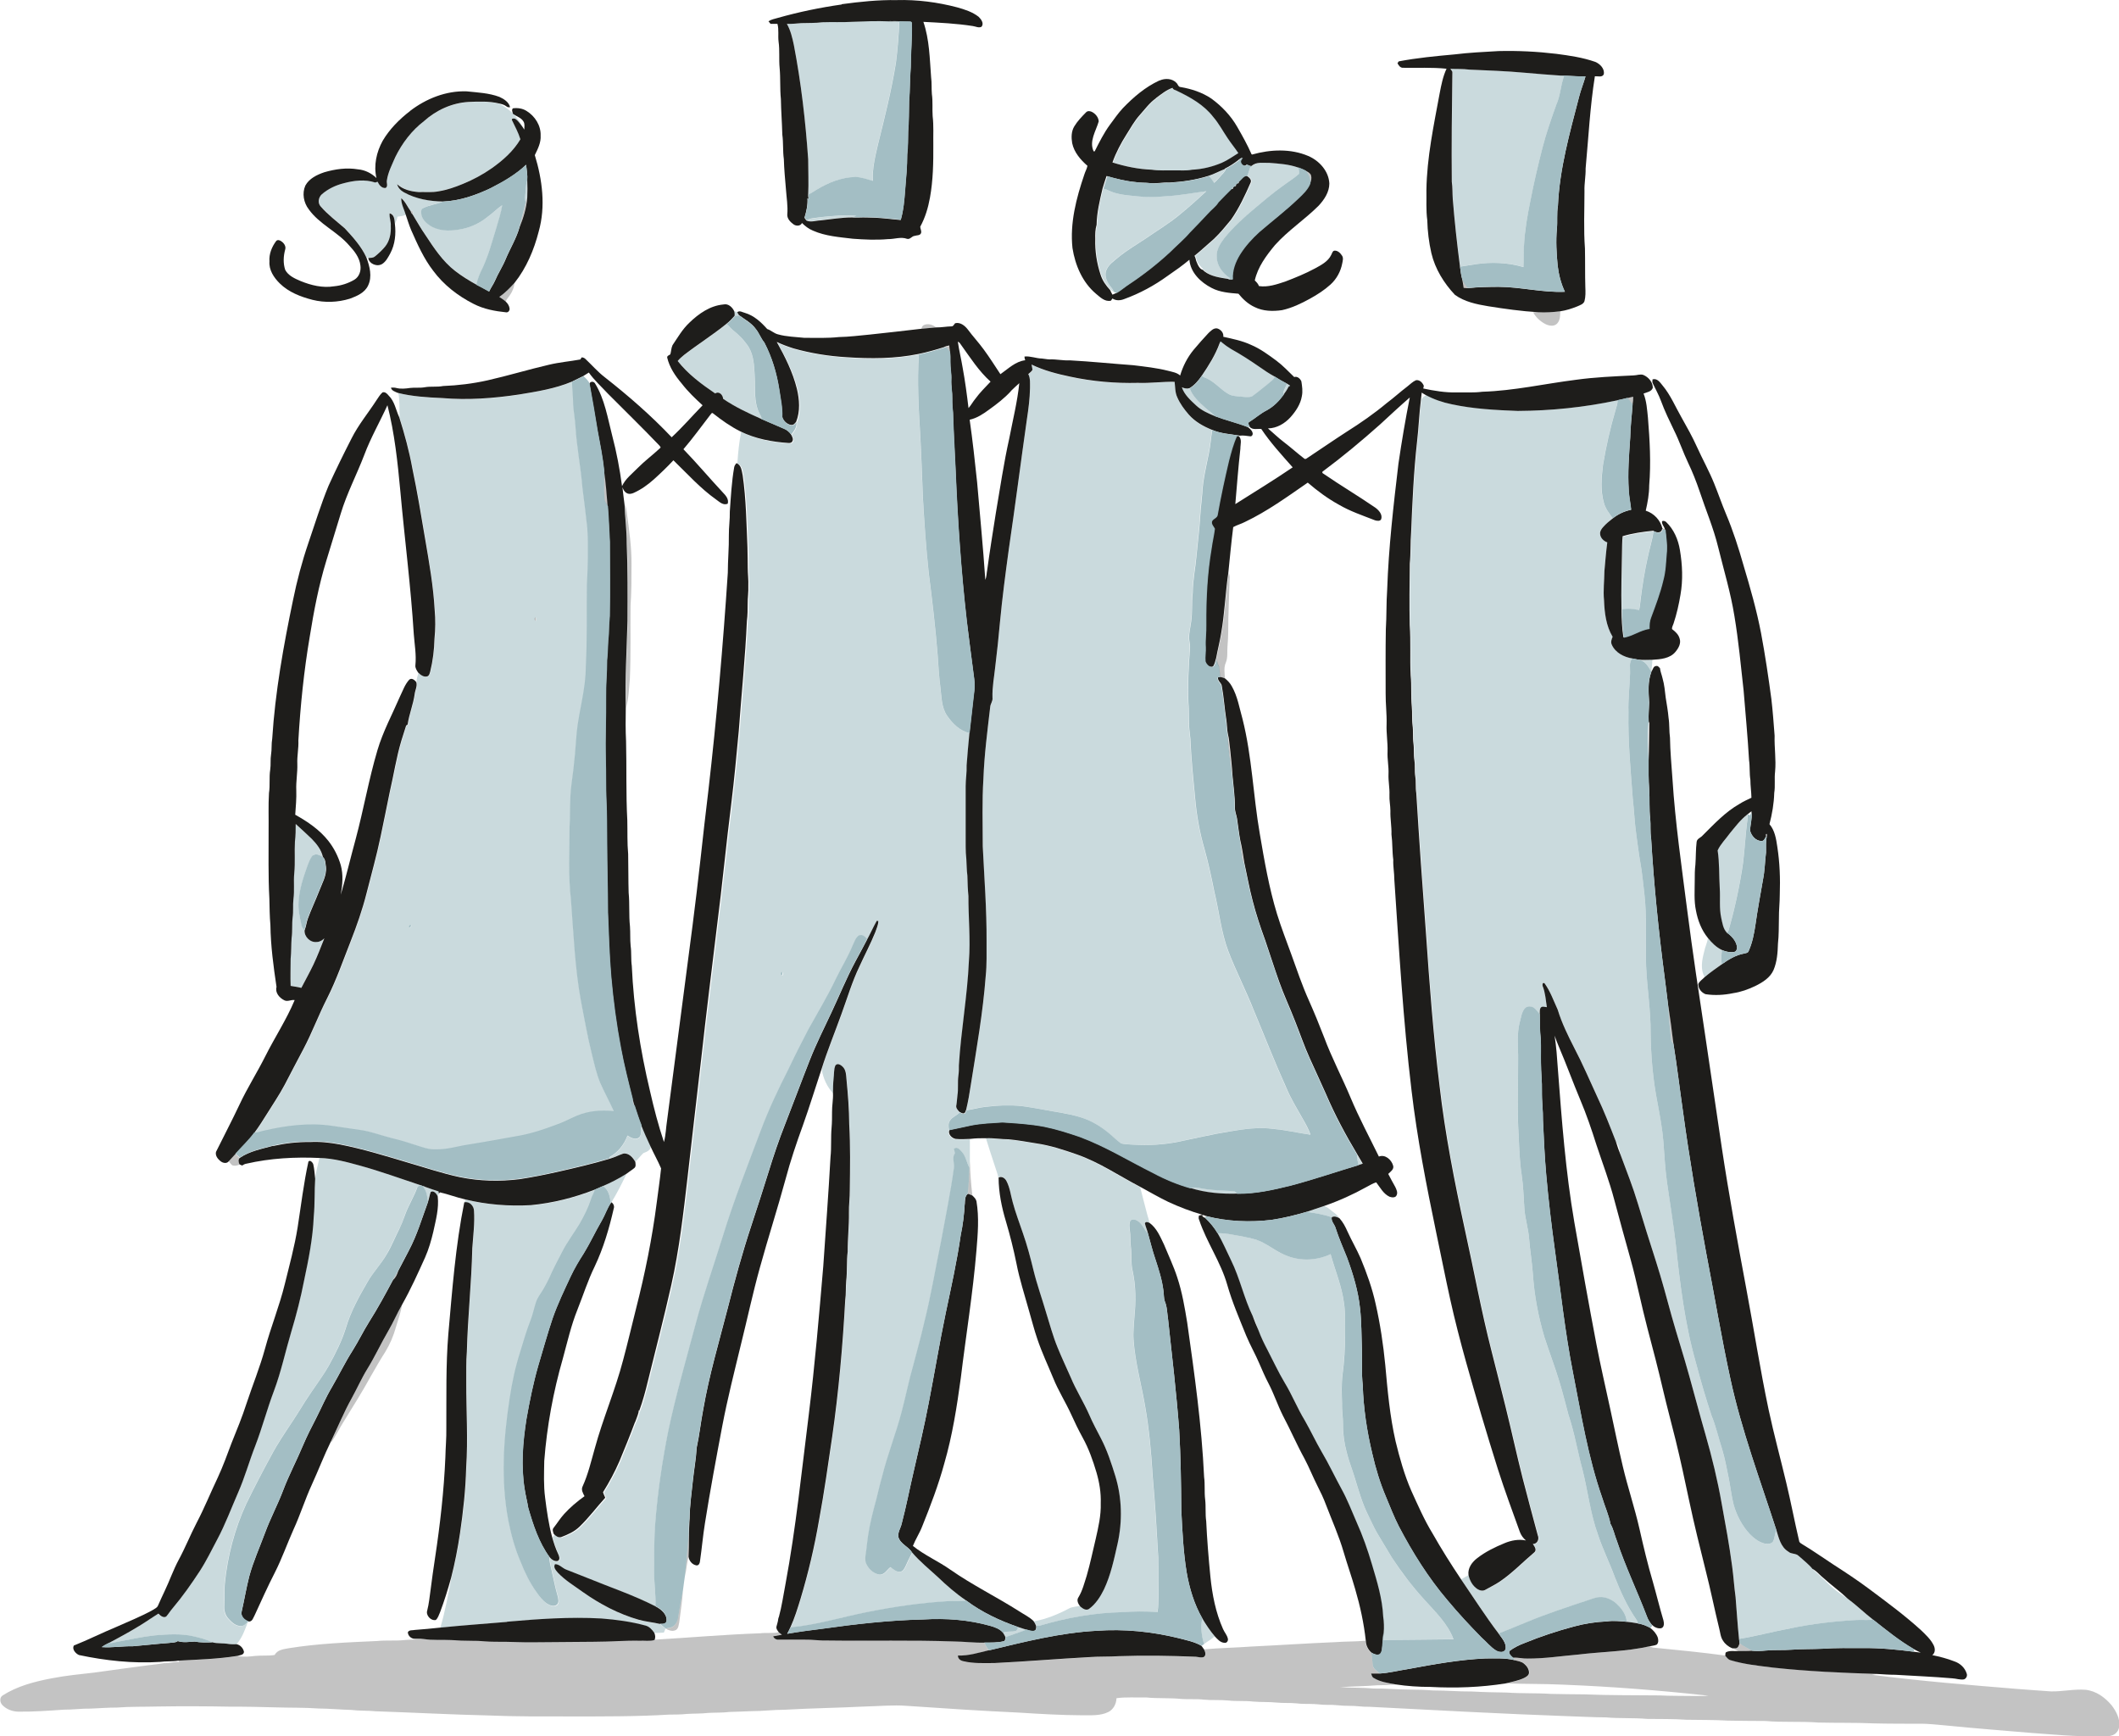 <?xml version="1.0" encoding="UTF-8"?>
<svg xmlns="http://www.w3.org/2000/svg" id="Ebene_2" viewBox="0 0 222 181.89">
  <defs>
    <style>.cls-1{fill:#1e1d1b;}.cls-2{fill:rgba(157,186,192,.94);}.cls-3{fill:rgba(199,216,219,.94);}.cls-4{fill:#060606;isolation:isolate;opacity:.24;}</style>
  </defs>
  <g id="svg5">
    <g id="g55880">
      <g id="_ff8b00ff-2">
        <path id="path5325" class="cls-3" d="m89.2,2.26c1.33-.04,2.67-.11,4-.05.33.02.67.05,1,.08-.07,1.44-.16,2.88-.36,4.32-.46,2.88-1.18,5.71-1.88,8.55-.29,1.25-.59,2.51-.54,3.81-.6-.18-1.2-.42-1.84-.41-1.46.02-2.85.59-4.06,1.34-.28.18-.55.36-.85.49.05-1.24,0-2.47,0-3.71-.29-4.01-.74-8.02-1.5-11.97-.16-.76-.34-1.54-.73-2.22.5.01,1.01-.03,1.51-.08.74-.02,1.48.02,2.22-.09,1.01-.05,2.02.02,3.03-.04h0Z"></path>
        <path id="path5327" class="cls-3" d="m151.96,7.2c.65.02,1.3-.02,1.94.08,1.94.09,3.89.15,5.83.33,1.27.11,2.53.22,3.8.3.11.03.22.05.33.08-.35.97-.37,2.02-.8,2.96-.53,1.49-1.06,2.98-1.45,4.52-.48,1.86-.92,3.74-1.28,5.63-.31,1.49-.58,3-.65,4.53-.08.78-.03,1.56-.06,2.34-1.62-.48-3.35-.54-5.02-.3-.55.07-1.08.19-1.63.25-.31-2.37-.57-4.74-.76-7.12-.04-.59-.01-1.19-.1-1.78-.04-3.81.01-7.62.06-11.44,0-.16-.14-.27-.21-.39"></path>
        <path id="path5329" class="cls-3" d="m121.16,10.29c.55-.4,1.09-.86,1.75-1.08.04.2.26.23.42.3,1.43.67,2.86,1.47,3.83,2.74.6.69,1.01,1.5,1.53,2.25.35.53.76,1.02,1.11,1.55-.57.35-1.11.74-1.72,1.01-.99.42-2.05.68-3.13.73-.63.13-1.27.05-1.9.07-.77-.02-1.55.05-2.31-.07-1.41-.05-2.8-.34-4.13-.76.37-1.03.88-2.02,1.48-2.95.43-.69.82-1.41,1.37-2.01.55-.61,1.03-1.28,1.71-1.77Z"></path>
        <path id="path5331" class="cls-3" d="m44.43,12.7c1.26-1.15,2.92-1.9,4.65-2,1.07-.06,2.16-.09,3.21.16.53.27,1.03.61,1.45,1.03.02.01.04.04.06.06.37.4.71.83.94,1.31-.23-.28-.42-.61-.73-.81-.13-.08-.47-.07-.35.15.31.65.66,1.29.87,1.98-.73,1.24-1.84,2.23-3.02,3.05-.93.65-1.93,1.19-2.99,1.62-.82.34-1.67.64-2.55.78-.69.14-1.41.06-2.11.08-.8-.06-1.64-.26-2.24-.82.08.37.36.66.7.84,1.24.7,2.7.95,4.12.97-.67.28-1.42.35-2.07.68-.27.12-.22.46-.19.69.13.6.65,1.02,1.17,1.3.97.48,2.11.41,3.15.19.97-.21,1.88-.65,2.64-1.28.52-.38.97-.85,1.51-1.21-.13.81-.38,1.6-.62,2.38-.43,1.39-.81,2.8-1.41,4.13-.3.58-.56,1.19-.68,1.84-.78-.43-1.53-.9-2.24-1.44-1.31-1-2.22-2.4-3.11-3.75-.49-.69-.89-1.44-1.34-2.16.06-.14.05-.27-.03-.38-.05,0-.14.02-.18.03-.35-.45-.55-1-.99-1.37-.02.61.3,1.17.47,1.74-.27.14-.58.17-.88.21-.03.26-.15.5-.26.73-.04-.41-.04-.99-.55-1.1-.05.45.16.87.12,1.32.05.76-.1,1.56-.6,2.17-.32.37-.68.72-1.07,1.03-.19.17-.45.14-.69.16-.05-.01-.15-.04-.2-.06-.52-1.16-1.4-2.11-2.26-3.04-.85-.75-1.78-1.43-2.52-2.29-.34-.36-.24-.96.12-1.28.64-.57,1.43-.94,2.27-1.15,1.07-.29,2.25-.44,3.32-.08.08-.03.16-.06.25-.08.15.32.44.71.84.65.28-.17.07-.52.13-.78.12-.87.55-1.67.89-2.47.71-1.44,1.71-2.77,3.01-3.76h0Z"></path>
        <path id="path5333" class="cls-3" d="m131.2,17.38c.5-.46,1.22-.29,1.83-.32,1.01.08,2.04.14,3.01.48.02.22.11.44.08.66-.55.49-1.2.87-1.78,1.32-.97.69-1.87,1.46-2.78,2.22-1.18.98-2.3,2.03-3.28,3.2-.43.57-.86,1.23-.8,1.97.01.92.64,1.72,1.38,2.23-.01.02-.04.07-.06.09-.87-.14-1.83-.24-2.54-.8,0,0-.03-.03-.04-.03-.03-.03-.08-.09-.11-.12-.23-.25-.46-.51-.65-.79-.11-.22-.1-.49-.25-.69.71-.57,1.36-1.19,2.05-1.78.64-.62,1.21-1.31,1.78-2,.85-1.21,1.47-2.56,2.06-3.9.12-.31-.19-.55-.41-.7.1-.3.19-.6.29-.89.07-.05.15-.1.22-.14Z"></path>
        <path id="path5335" class="cls-3" d="m126.66,18.43c.6-.19,1.15-.5,1.73-.73-.03.16-.12.3-.24.41-.33.34-.61.74-.98,1.04-.16-.25-.33-.49-.52-.72Z"></path>
        <path id="path5337" class="cls-3" d="m55.02,20.5c.07-.54.05-1.08.21-1.61.02.59.01,1.19,0,1.78-.05.17-.1.33-.15.5-.06-.22-.1-.45-.06-.68h0Z"></path>
        <path id="path5339" class="cls-3" d="m115.58,19.76c.18.03.34.09.51.17.94.46,2,.53,3.02.62,1.04.11,2.09.07,3.13-.01,1.39-.06,2.75-.35,4.13-.52-.93.86-1.87,1.72-2.86,2.51-1.11.91-2.35,1.65-3.53,2.47-.93.62-1.91,1.19-2.78,1.9-.52.43-1.15.84-1.36,1.52-.13.6.16,1.21.54,1.66.1.14.28.26.24.46-.06-.04-.19-.12-.25-.16-.42-.47-.81-.99-1-1.6-.4-1.21-.6-2.48-.56-3.75,0-.5,0-1.01.14-1.49.02-1.28.33-2.54.62-3.79h0Z"></path>
        <path id="path5341" class="cls-3" d="m85.87,22.77c1.27-.13,2.55-.27,3.83-.15-.14.05-.28.1-.42.14-1.11,0-2.2.19-3.3.31-.49,0-1.01.23-1.49.01.42-.23.92-.21,1.38-.31Z"></path>
        <path id="path5343" class="cls-3" d="m76.92,32.59c.11.04.22.08.33.12.06.12.12.24.21.36-.17.02-.33.02-.49.04.02-.17,0-.35-.05-.51h0Z"></path>
        <path id="path5345" class="cls-3" d="m71.69,37.19c1.45-1.12,3-2.09,4.43-3.25.24.18.4.43.63.61.65.51,1.23,1.12,1.68,1.8.55.93.57,2.03.63,3.07.06,1.28-.12,2.64.47,3.83.08.21.28.4.22.64-1.37-.61-2.74-1.25-3.98-2.1-.02-.39-.41-.84-.83-.56-1.43-.98-2.85-2.04-3.93-3.4.19-.24.43-.45.67-.64Z"></path>
        <path id="path5347" class="cls-3" d="m81.4,35.87c.56.28,1.16.5,1.76.68,1.8.51,3.67.81,5.54.92,2.52.18,5.08.17,7.56-.34-.19,2.81-.03,5.63.14,8.43.12,2.19.19,4.39.28,6.58.15,2.63.34,5.25.61,7.87.37,2.89.71,5.78.94,8.68.07,1.1.15,2.19.28,3.29.13,1.01.1,2.1.7,2.99.57.82,1.35,1.6,2.37,1.83-.12,1.14-.21,2.28-.3,3.43.03.73-.11,1.44-.1,2.17,0,1.71,0,3.42,0,5.12,0,.84-.03,1.68.07,2.52.04.58.03,1.16.11,1.74.03.72.04,1.43.11,2.15,0,2.27.23,4.54.05,6.81-.16,3.66-.83,7.27-1.05,10.92,0,.36,0,.72-.05,1.08-.1.68.01,1.38-.1,2.06-.05.33-.05.67-.11,1.01-.09.28.13.53.32.72-.29.33-.76.45-1,.83-.23.3-.19.7-.11,1.05-.18.42.23.86.64.94.51.04,1.03.02,1.55,0,0,.79,0,1.57,0,2.36,0,.21-.02.43-.04.65-.31-.55-.37-1.22-.82-1.7-.2-.21-.47-.54-.78-.32.04.16.07.33.11.5-.36.48,0,1.06-.12,1.59-.36,2.61-.9,5.19-1.37,7.78-.58,2.79-1.05,5.61-1.74,8.37-.34,1.53-.78,3.04-1.17,4.56-.45,1.55-.77,3.13-1.17,4.7-.59,2.31-1.49,4.52-2.06,6.83-.31,1.07-.52,2.16-.83,3.22-.37,1.33-.64,2.67-.78,4.04-.04.59-.24,1.18-.11,1.77.23.6.75,1.14,1.41,1.26.54.06.81-.49,1.18-.78.3.21.61.54,1.02.48.29-.02.42-.31.54-.53.22-.5.46-.99.71-1.47.8.94,1.76,1.71,2.67,2.55.94.89,1.91,1.74,2.99,2.48-.65.12-1.31.03-1.97.07-2.82.18-5.62.59-8.39,1.13-2.69.53-5.32,1.36-8.06,1.61.44-.95.74-1.95,1.05-2.95.82-2.72,1.47-5.49,1.95-8.28.54-2.91.96-5.84,1.38-8.76.68-4.74,1.1-9.52,1.36-14.29.1-.65.04-1.32.1-1.97.13-1.02.02-2.06.16-3.09-.01-1.37.15-2.72.13-4.09-.03-.79.1-1.57.09-2.36.03-2.3.07-4.61-.06-6.91-.01-1.55-.13-3.09-.28-4.62-.04-.5-.02-1.09-.45-1.44-.17-.16-.51-.34-.7-.11-.2.46-.14.97-.2,1.45-.07.49-.05.98-.06,1.48-.65-.7-1.07-1.6-1.21-2.54.61-1.95,1.39-3.85,2.09-5.78.6-1.66,1.11-3.37,1.88-4.97.54-1.2,1.17-2.37,1.66-3.59.12-.38.32-.76.32-1.17-.04,0-.13-.02-.18-.03-.36.62-.65,1.28-.99,1.92-.19-.24-.48-.53-.82-.38-.42.24-.55.74-.74,1.15-.49,1.18-1.17,2.28-1.73,3.43-.85,1.81-1.89,3.53-2.87,5.28-.71,1.36-1.4,2.72-2.06,4.11-1.09,2.14-2.12,4.32-2.96,6.56-1.36,3.63-2.79,7.24-3.93,10.94-.96,3.1-2.03,6.17-2.88,9.3-.99,3.7-2.05,7.38-2.85,11.13-.63,3.16-1.11,6.35-1.36,9.56-.15,1.74-.12,3.49-.12,5.23-.03,1.2.17,2.4.13,3.6-2.27-1.17-4.7-1.98-7.07-2.95-.76-.3-1.52-.6-2.28-.9-.42-.15-.71-.58-1.18-.57-.21.33.12.66.33.9.75.79,1.71,1.36,2.59,2,1.78,1.27,3.76,2.31,5.88,2.91.72.2,1.46.26,2.19.43.19.16.38.33.58.49-.06.13-.12.27-.17.41-.33.03-.66.03-.99.04-.23-.32-.52-.64-.92-.75-1.51-.41-3.07-.62-4.63-.74-3.29-.18-6.58.04-9.86.34-2.34.2-4.68.36-7.02.6.51-1.72.82-3.48,1.16-5.23.39-1.53.69-3.07.92-4.62.35-2.29.6-4.59.65-6.9.2-2.98,0-5.98.01-8.96,0-1.05-.03-2.11.06-3.16.08-3.62.48-7.22.57-10.84.08-1.32.26-2.63.18-3.95-.03-.49-.48-.98-1.01-.88.02-.08.05-.24.07-.32,2.26.56,4.61.73,6.93.61,2.3-.21,4.55-.79,6.69-1.63-.06.36-.29.65-.39,1-.28.91-.71,1.76-1.19,2.58-.61,1.01-1.33,1.95-1.86,3-.37.73-.76,1.44-1.1,2.18-.27.6-.56,1.2-.9,1.77-.25.42-.57.81-.72,1.28-.21.65-.34,1.33-.6,1.97-.43,1.05-.71,2.14-1.05,3.21-.52,1.61-.87,3.27-1.12,4.93-.65,4.24-.95,8.6-.12,12.84.29,1.46.69,2.9,1.28,4.28.44,1.12.97,2.21,1.68,3.19.31.45.65.88,1.12,1.19.29.17.7.32,1,.08.24-.25.14-.62.07-.91-.25-.87-.43-1.75-.62-2.63-.09-.48-.27-.95-.22-1.44.21.25.53.5.89.4.24-.19.11-.5.02-.72-.27-.58-.47-1.18-.64-1.79.08-.11.15-.21.23-.31.2.2.48.43.79.32.69-.25,1.38-.57,1.91-1.09.97-.94,1.78-2.03,2.69-3.03-.08-.2-.18-.38-.23-.58.64-1.05,1.23-2.13,1.72-3.25.55-1.35,1.1-2.71,1.62-4.07.01-.02.03-.06.04-.07.12-.33.26-.65.34-.99.02-.06.07-.17.1-.22.35-.97.61-1.96.86-2.96.83-3.38,1.71-6.75,2.47-10.14.84-3.74,1.27-7.54,1.71-11.34.46-4.11.95-8.21,1.42-12.32.52-4.68,1.11-9.36,1.67-14.04.55-4.25.96-8.52,1.49-12.77.31-2.52.55-5.05.78-7.58.28-3.84.68-7.68.85-11.53.08-.59.08-1.18.08-1.77,0-.63.1-1.25.07-1.87.02-.63-.07-1.25-.06-1.88,0-.72-.01-1.45-.03-2.17-.11-2.52-.15-5.05-.5-7.55-.1-.47-.12-1.08-.66-1.28.07-1.11.18-2.22.4-3.31,1.57.78,3.32,1.1,5.06,1.21.12,0,.28-.02.35-.14.18-.24,0-.53-.12-.76.3-.38.61-.79.55-1.3.43-1.1.35-2.33.08-3.46-.43-1.74-1.24-3.35-2.11-4.91m.47,65.97c-.07.11-.07.22,0,.34.14,0,.14-.35,0-.34Z"></path>
        <path id="path5349" class="cls-3" d="m127.79,35.98c.06-.03.17-.08.23-.11.31.25.64.49.98.7,1.01.56,1.99,1.19,2.94,1.85.52.38,1.07.73,1.63,1.04-.14.37-.52.55-.79.82-.54.41-1.06.86-1.61,1.26-.37.12-.78.05-1.16.02-.42-.06-.86-.04-1.23-.24-.83-.44-1.41-1.22-2.26-1.63-.2-.11-.46-.14-.58-.33.72-1.06,1.42-2.16,1.85-3.37h0Z"></path>
        <path id="path5351" class="cls-3" d="m108.07,38.21c1.28.61,2.67.98,4.06,1.27,2.33.5,4.71.71,7.09.65,1.28.04,2.56-.15,3.84-.11.08.53.04,1.09.27,1.6.3.68.74,1.29,1.23,1.85.64.73,1.51,1.22,2.42,1.58-.14.81-.19,1.63-.36,2.43-.28,1.39-.62,2.77-.69,4.19-.14,1.18-.22,2.36-.3,3.54-.1.95-.2,1.91-.29,2.86-.12,1.35-.4,2.68-.41,4.03-.13,1.01,0,2.04-.17,3.05-.06.56-.22,1.11-.21,1.68,0,.33.09.65.1.98-.15,1.93-.25,3.88-.17,5.82.09,1.05-.01,2.1.14,3.15.12.89.1,1.78.19,2.67.09,1.35.24,2.69.36,4.04.16,1.86.48,3.71,1.01,5.51.41,1.46.72,2.95,1.02,4.44.51,2.04.71,4.17,1.44,6.15.81,2.12,1.85,4.14,2.69,6.25,1.13,2.7,2.19,5.43,3.4,8.1.46,1.11,1.1,2.13,1.68,3.18.32.56.66,1.12.85,1.74-1.29-.18-2.55-.5-3.85-.6-1.58-.22-3.17.03-4.73.28-1.75.28-3.47.7-5.2,1.05-1.59.33-3.23.41-4.84.31-.41-.04-.84-.01-1.24-.14-.41-.29-.76-.65-1.14-.97-.91-.77-1.96-1.41-3.12-1.77-1.23-.38-2.51-.53-3.77-.77-1.24-.22-2.49-.49-3.76-.45-.85-.03-1.69.07-2.53.16-.63.07-1.24.26-1.86.34.21-.86.36-1.74.49-2.62.6-3.78,1.27-7.56,1.56-11.38.14-1.21.08-2.43.09-3.65.02-3.32-.25-6.63-.4-9.95,0-2.36-.07-4.73.07-7.09.08-2.51.42-5.01.71-7.5.02-.34.29-.62.24-.97-.04-1.09.19-2.17.29-3.26.19-1.54.35-3.08.49-4.62.24-2.57.58-5.13.93-7.68.67-4.55,1.24-9.11,1.9-13.65.16-1.06.3-2.13.32-3.2-.01-.5.05-1.04-.18-1.5.15-.15.36-.26.44-.46-.02-.18-.07-.36-.1-.54h0Z"></path>
        <path id="path5353" class="cls-3" d="m54.42,41.33c1.88-.31,3.79-.61,5.55-1.35,0,.84.11,1.67.12,2.5.04.76.2,1.5.24,2.26.13,2.15.56,4.26.73,6.41.18,1.41.36,2.82.51,4.24.11,2.03.05,4.07-.05,6.11-.04,2.79.05,5.59-.11,8.38.01,2.34-.71,4.59-.95,6.9-.09.98-.15,1.97-.25,2.95-.11,1.25-.35,2.49-.41,3.75-.05,1.08-.02,2.17-.09,3.26,0,2.53-.16,5.07.15,7.59.27,3.55.42,7.12,1.05,10.63.34,1.78.65,3.56,1.09,5.32.27,1.09.5,2.2.93,3.24.44.99.97,1.94,1.41,2.93-1.3-.15-2.67-.03-3.88.49-.73.3-1.41.69-2.16.94-1.25.47-2.52.9-3.84,1.14-1.78.31-3.55.65-5.34.93-1.14.17-2.26.54-3.42.5-.73.04-1.41-.23-2.09-.44-.82-.27-1.64-.51-2.47-.72-1.07-.27-2.11-.68-3.2-.84-1.04-.16-2.08-.31-3.12-.46-2.39-.35-4.82-.03-7.15.51-.33.06-.65.24-.99.18.49-.65.92-1.34,1.35-2.03.62-1,1.29-1.98,1.84-3.02.65-1.24,1.29-2.49,1.95-3.72.92-1.75,1.6-3.6,2.5-5.35.98-1.92,1.68-3.96,2.46-5.96.63-1.63,1.21-3.29,1.65-4.98.51-2,1.07-3.99,1.49-6.01.33-1.54.63-3.09.95-4.63.43-1.79.7-3.62,1.22-5.39.16-.53.33-1.06.5-1.58.04-.03.12-.09.16-.12.14-1.07.57-2.08.73-3.15.04-.43.31-.85.17-1.29-.03-.34.12-.65.19-.98.25.23.57.5.94.4.22-.06.27-.32.32-.5.28-1.13.42-2.28.45-3.44.1-1,.1-2.01.02-3.01-.15-2.5-.59-4.98-1-7.45-.41-2.47-.82-4.94-1.34-7.39-.34-1.81-.81-3.59-1.37-5.35-.03-.86.04-1.73-.13-2.57,1.53.4,3.11.48,4.68.55,2.68.23,5.38.03,8.04-.37m1.71,23.7c.05-.12.04-.24-.03-.35-.14,0-.12.36.03.35m-13.15,31.85c-.11.06-.15.15-.11.27.14.07.29-.27.11-.27Z"></path>
        <path id="path5355" class="cls-3" d="m134.85,40.21s.14.08.18.1c0,.05.01.15.01.2-.15.31-.34.58-.54.86-.02-.04-.05-.13-.07-.17.08-.35.29-.66.41-.99Z"></path>
        <path id="path5357" class="cls-3" d="m123.83,40.58c.25.11.53.18.81.09.33.87,1.04,1.52,1.72,2.13.31.27.67.49.92.81-.69-.28-1.39-.59-1.94-1.1-.6-.56-1.25-1.13-1.51-1.92Z"></path>
        <path id="path5359" class="cls-3" d="m149.39,41.38c.85.46,1.76.78,2.71.96,2.27.48,4.6.61,6.92.7,3.5-.02,7-.38,10.42-1.11.06.35-.11.68-.19,1.02-.56,1.9-1,3.83-1.32,5.78-.17,1.31-.29,2.68.1,3.97.17.61.58,1.09.92,1.61-.35.27-.69.55-.98.88-.17.2-.35.43-.33.7,0,.43.36.78.75.92-.13,1-.21,2.01-.3,3.01,0,1.02-.14,2.04-.04,3.06.05,1.31.21,2.67.9,3.82-.11.25-.23.55-.09.82.36.84,1.27,1.3,2.15,1.45-.37.42-.21.99-.23,1.5-.03,1.38-.22,2.75-.17,4.14-.06,3.02.21,6.03.45,9.03.13,1.26.19,2.52.37,3.78.14.95.24,1.91.41,2.86.2,1.09.31,2.19.43,3.29.3,2.54.09,5.1.19,7.65.1,2.33.49,4.65.47,6.99.03,2.47.25,4.94.73,7.37.26,1.34.5,2.68.61,4.04.11,1.42.18,2.85.38,4.27.31,2.1.66,4.2.9,6.31.45,4.23.96,8.47,2.13,12.58.49,1.85,1.01,3.69,1.63,5.51.47,1.14.74,2.35,1.11,3.52.28.96.46,1.95.67,2.92.2.97.3,1.96.54,2.92.33,1.12.88,2.19,1.69,3.06.44.44.96.86,1.59,1,.31.07.75.03.89-.31.14-.36.15-.75.3-1.11.26.82.46,1.78,1.26,2.27.31.27.79.14,1.07.44.49.45,1.04.85,1.46,1.37.52.5,1.08.96,1.58,1.48.63.63,1.36,1.15,2.11,1.63.93.69,1.76,1.5,2.67,2.21-.59.06-1.18,0-1.77.03-2.33.13-4.66.4-6.95.88-1.79.32-3.55.81-5.34,1.09-.15-1.46-.24-2.92-.36-4.38-.15-1.07-.21-2.16-.36-3.23-.29-2.21-.7-4.4-1.1-6.6-.44-2.42-1.02-4.82-1.69-7.19-.59-2.04-1.13-4.09-1.7-6.14-.58-2.11-1.26-4.19-1.85-6.29-.52-1.9-1.03-3.81-1.63-5.69-.65-2.03-1.3-4.06-1.91-6.1-.51-1.71-1.16-3.37-1.79-5.04-.15-.48-.14-1.03-.5-1.42-.62-1.6-1.23-3.2-1.98-4.75-.8-1.71-1.53-3.45-2.41-5.12-.65-1.27-1.28-2.56-1.7-3.92,0-.01-.02-.04-.02-.06-.43-.93-.76-1.92-1.38-2.76-.26-.12-.22.24-.17.38.25.69.31,1.43.42,2.16-.22-.01-.51-.15-.66.08-.11.2-.05.44-.08.66-.19-.25-.37-.52-.63-.7-.29-.19-.74-.21-.96.08-.33.42-.38.97-.52,1.47-.28,1.13-.19,2.3-.16,3.45.02,2.82-.14,5.65.06,8.47.06,1.35.1,2.7.31,4.04.17,1.14.19,2.3.28,3.45.06,1.1.42,2.15.5,3.25.09,1.25.31,2.5.4,3.75.15,2.21.57,4.41,1.2,6.54.5,1.54,1.08,3.05,1.55,4.6.37,1.18.65,2.38.98,3.57.62,1.86.95,3.79,1.45,5.68.58,2.28.84,4.64,1.64,6.87.49,1.5,1.21,2.92,1.75,4.4.6,1.54,1.29,3.05,2.23,4.43.08.13.22.27.15.44-.37-.07-.74-.13-1.12-.16-.06-.83-.62-1.54-1.26-2.05-.45-.33-1.01-.57-1.58-.53-.45.02-.86.2-1.27.34-2.11.7-4.23,1.39-6.28,2.24-1,.42-2.01.83-3.03,1.23-1.4-1.84-2.64-3.79-3.94-5.69.27-.16.54-.31.82-.46.12.59.44,1.18.97,1.51.24.16.58.21.83.04.49-.28,1-.52,1.47-.84,1.31-.89,2.41-2.04,3.62-3.06.31-.25.01-.64-.15-.88.49,0,.69-.52.52-.91-.54-2-1.08-4-1.59-6-.63-2.49-1.17-4.99-1.79-7.48-.48-1.95-.98-3.89-1.47-5.84-1.08-4.2-1.85-8.47-2.79-12.71-1.08-4.98-2.07-9.99-2.65-15.05-.66-5.34-1.07-10.7-1.43-16.07-.36-4.87-.71-9.74-1.01-14.61-.1-.59-.01-1.18-.11-1.77-.09-.56,0-1.12-.09-1.67-.09-.59,0-1.19-.1-1.78-.09-.62,0-1.25-.09-1.87-.09-.65-.01-1.31-.08-1.96-.13-1.09,0-2.18-.12-3.27-.09-1.77.03-3.54-.1-5.3-.04-2.14-.02-4.28.01-6.42.11-1.08.05-2.18.14-3.26.13-3.17.27-6.34.62-9.49.17-1.45.22-2.91.4-4.36.07-.26.28-.43.52-.54h0Z"></path>
        <path id="path5361" class="cls-3" d="m170.03,56.23c1.04-.31,2.12-.46,3.2-.57-.15.94-.44,1.86-.63,2.79-.3,1.4-.54,2.81-.72,4.23-.06.42-.06.85-.18,1.27-.59-.14-1.2-.2-1.79-.07-.06-1.94.01-3.88.05-5.82.02-.61,0-1.22.07-1.82Z"></path>
        <path id="path5363" class="cls-3" d="m171.6,69.1c.5.05,1.01.03,1.51.02,0,.41-.08.82-.09,1.23l-.02.05c-.28-.57-.68-1.25-1.4-1.3h0Z"></path>
        <path id="path5365" class="cls-3" d="m181.21,87.33c.58-.71,1.14-1.46,1.88-2.02.03.38-.06.75-.1,1.13-.15,1.31-.21,2.63-.38,3.93-.33,2.27-.79,4.52-1.42,6.73-.08.21-.07.5-.29.62-.39-.4-.46-1-.58-1.52-.23-1.04-.09-2.1-.16-3.15-.08-1.31-.02-2.63-.22-3.94.31-.66.84-1.18,1.26-1.77h0Z"></path>
        <path id="path5367" class="cls-3" d="m30.96,86.31c.55.51,1.12,1.02,1.66,1.54.53.54,1.02,1.16,1.18,1.91-.29-.17-.69-.39-1-.15-.29.28-.41.68-.55,1.05-.46,1.24-.88,2.52-.95,3.85-.07.82.13,1.64.31,2.44.03.2.17.34.29.5-.05.66.59,1.32,1.28,1.22.31,0,.58-.17.79-.38-.37.92-.72,1.85-1.15,2.76-.38.83-.83,1.62-1.26,2.43-.37-.1-.75-.13-1.12-.21-.05-.95,0-1.9,0-2.85.09-.72.06-1.45.1-2.17.11-.71.02-1.44.11-2.16.09-.63,0-1.26.08-1.89.12-.91,0-1.83.09-2.75.11-1.1.02-2.21.07-3.31.08-.61.07-1.23.08-1.84h0Z"></path>
        <path id="path5369" class="cls-3" d="m178.93,98.27c.41.5.87.98,1.47,1.26-.06.49-.08.99-.02,1.49-.61.43-1.22.86-1.79,1.34-.48-.84-.27-1.83-.04-2.71.09-.47.32-.9.38-1.37h0Z"></path>
        <path id="path5371" class="cls-3" d="m66.97,119.18c.34-.34.09-.87.27-1.27.28.72.6,1.42.93,2.13.07.43-.43.64-.77.76-.29.28-.54.62-.83.9-.24-.45-.68-.95-1.26-.87-.47.15-.92.39-1.39.53-.02-.02-.07-.07-.09-.09.91-.5,1.57-1.33,1.92-2.28.35.22.84.5,1.22.2h0Z"></path>
        <path id="path5373" class="cls-3" d="m103.3,119.26c.78-.04,1.54.11,2.32.11.98.1,1.95.28,2.92.43,1.45.21,2.84.68,4.22,1.15,2.38.83,4.46,2.27,6.69,3.42.34,1.25.62,2.51,1,3.75-.16-.07-.42-.2-.5.04.08.35.24.69.32,1.05-.43-.39-.58-1.02-1.1-1.32-.22-.15-.59-.22-.77.02-.15.3-.08.66-.05.99.09.58.04,1.17.11,1.75.11.83-.02,1.67.18,2.49.35,1.58.35,3.22.19,4.83-.04.79-.15,1.58-.09,2.38.17,2.33.8,4.6,1.2,6.9.44,2.47.66,4.98.81,7.48.26,2.82.42,5.65.58,8.47.03,1.35.02,2.7.02,4.04-.02.55,0,1.11-.1,1.65-1.25-.08-2.5-.08-3.74.01-2.9.06-5.78.6-8.56,1.4-.13.04-.26.04-.39.02-.07-.19-.16-.36-.28-.52l.06.05c1.3-.24,2.54-.75,3.7-1.37.33-.16.71-.16,1.06-.25l.07.05c.24.2.6.46.91.25.71-.52,1.19-1.28,1.57-2.05.73-1.52,1.07-3.18,1.43-4.81.51-2.33.46-4.78-.24-7.06-.42-1.35-.86-2.71-1.52-3.97-.42-.81-.86-1.62-1.22-2.46-.59-1.33-1.38-2.57-1.94-3.92-.44-1.03-.94-2.05-1.36-3.09-.49-1.21-.82-2.47-1.22-3.71-.44-1.46-.96-2.9-1.31-4.39-.32-1.32-.67-2.63-1.12-3.92-.36-1.07-.77-2.13-1.06-3.22-.21-.74-.29-1.52-.65-2.21-.15-.3-.52-.58-.85-.36-.07-.4-.23-.78-.35-1.17-.33-.98-.64-1.96-.95-2.95h0Z"></path>
        <path id="path5375" class="cls-3" d="m142.32,122.06c-.04-.37-.22-.72-.15-1.09.18.32.38.63.56.95-.14.05-.28.1-.41.14Z"></path>
        <path id="path5377" class="cls-3" d="m33.5,121.31c1.44.04,2.84.43,4.22.8,2.16.59,4.25,1.36,6.37,2.06-.13.05-.25.1-.37.16-.37,1.07-1.01,2.03-1.37,3.11-.15.46-.33.9-.55,1.33-.44.86-.8,1.76-1.29,2.6-.59,1.06-1.46,1.94-2.06,2.99-.88,1.51-1.72,3.06-2.23,4.73-.43,1.41-1.11,2.73-1.82,4.03-.53.94-1.17,1.8-1.78,2.69-.69.99-1.29,2.03-1.95,3.03-.8,1.2-1.62,2.4-2.29,3.68-.91,1.66-1.78,3.34-2.61,5.04-1.22,2.65-1.97,5.5-2.25,8.4-.06.75-.01,1.51-.05,2.27-.03.47.07.96.4,1.32.35.41.81.84,1.39.81.31,0,.49-.29.71-.45-.3.82-.6,1.68-1.2,2.35-.27,0-.53.03-.8-.02-.59-.11-1.19-.02-1.77-.18-.61-.34-1.3-.48-1.98-.64-1.32-.3-2.69-.2-4.03-.09-1.31.14-2.6.44-3.89.67-.29.04-.58.21-.88.11,1.42-.75,2.84-1.52,4.18-2.43.33-.21.64-.43.98-.63.19.21.51.49.81.31.25-.28.44-.61.69-.89,1.03-1.22,1.95-2.53,2.82-3.86.69-1.06,1.24-2.2,1.83-3.31.85-1.6,1.48-3.29,2.2-4.94.7-1.59,1.16-3.27,1.79-4.88.73-1.9,1.23-3.86,1.96-5.76.76-2.03,1.21-4.14,1.82-6.21.54-1.76.99-3.55,1.34-5.36.47-2.21.92-4.44,1.01-6.71.13-1.31.06-2.63.15-3.94.12-.73.28-1.46.47-2.18h0Z"></path>
        <path id="path5379" class="cls-3" d="m63.16,124.25c.86-.38,1.7-.8,2.49-1.3-.49,1.02-1,2.04-1.59,3l-.07.09c-.08-.66-.21-1.41-.83-1.79Z"></path>
        <path id="path5381" class="cls-3" d="m44.34,124.34c.06,0,.17,0,.23,0,.46.15.92.32,1.38.47.01.06.03.17.04.23-.03.07-.1.22-.14.3-.11-.26-.43-.69-.75-.45-.11.33-.16.68-.27,1.01-.08-.54-.13-1.11-.5-1.55Z"></path>
        <path id="path5383" class="cls-3" d="m124.7,124.48c.43-.2.9-.02,1.34.03,1.04.2,2.11.18,3.16.25.2-.01.3.18.43.29-1.66.06-3.34-.07-4.93-.58h0Z"></path>
        <path id="path5385" class="cls-3" d="m136.89,126.95c.62-.19,1.23-.4,1.84-.62.18.09.37.17.53.31.36.32.81.55,1.06.98-.25-.13-.54-.27-.81-.1-.85-.3-1.75-.43-2.63-.57Z"></path>
        <path id="path5387" class="cls-3" d="m127.55,129.19c.77-.05,1.51.15,2.27.27.85.17,1.74.3,2.51.72.84.46,1.61,1.06,2.52,1.38,1.45.57,3.14.48,4.54-.19.47,1.7,1.17,3.34,1.4,5.1.18,1.11.08,2.23.1,3.35.02,1.41-.07,2.81-.25,4.2-.12,1-.08,2-.05,3-.03.72.11,1.44.1,2.16-.01,1,.13,1.99.39,2.96.21.87.56,1.7.81,2.56.42,1.36.8,2.74,1.44,4.02.31.59.56,1.2.89,1.79.52.9,1.08,1.78,1.61,2.68.99,1.52,2.1,2.97,3.33,4.32,1.16,1.3,2.5,2.55,3.11,4.21-2.45.02-4.9.05-7.35.07,0-.25,0-.5,0-.75.06-.58.03-1.16-.05-1.73-.09-1.86-.64-3.66-1.17-5.43-.44-1.53-.98-3.04-1.64-4.5-.49-1.12-.92-2.27-1.52-3.35-.72-1.31-1.35-2.66-2.11-3.95-.63-1.07-1.14-2.21-1.77-3.29-.77-1.29-1.32-2.68-2.11-3.96-.67-1.11-1.2-2.3-1.81-3.45-.35-.66-.66-1.34-.93-2.03-.16-.52-.28-1.06-.61-1.5-.92-1.89-1.34-3.97-2.27-5.85-.46-.94-.87-1.91-1.4-2.82h0Z"></path>
        <path id="path5389" class="cls-3" d="m126.13,172.24c-.25-.88-.37-1.8-.18-2.7.38.66.81,1.29,1.3,1.87-.32.34-.76.54-1.12.83Z"></path>
        <path id="path5391" class="cls-3" d="m106.68,170.45c.27.09.54.17.81.26-.22.14-.47.24-.73.31-.48.14-.94.36-1.43.48-.08-.16-.16-.32-.26-.46.42-.2.9-.05,1.33-.18.17-.07.18-.27.27-.41h0Z"></path>
      </g>
      <g id="_1e1d1bfe">
        <path id="path5394" class="cls-1" d="m88.18.44c1.91-.26,3.83-.46,5.76-.43,2.14-.06,4.28.22,6.34.76.79.22,1.6.48,2.25.99.26.25.6.71.29,1.05-.29.14-.6-.04-.89-.08-1.72-.27-3.46-.35-5.19-.44.64,1.87.66,3.86.81,5.8.08.59.03,1.18.08,1.77.11.76.03,1.54.08,2.3.12,1,.05,2.02.07,3.02.01,1.85-.02,3.7-.35,5.52-.19,1.06-.5,2.1-1.02,3.05,0,.23.18.47.07.7-.12.24-.43.18-.65.26-.31.02-.47.4-.8.31-.65-.24-1.33.04-2,.03-1.23.11-2.45.05-3.68-.04-1.41-.17-2.87-.27-4.18-.85-.44-.18-.82-.47-1.15-.8-.16.35-.63.34-.9.13-.33-.24-.66-.59-.64-1.01.08-.89-.08-1.78-.14-2.66-.09-1.05-.19-2.11-.22-3.16-.12-.85-.04-1.71-.16-2.56-.03-1.24-.13-2.49-.15-3.73-.11-1.08-.03-2.16-.13-3.24-.09-.92.02-1.85-.11-2.76-.08-.62.05-1.26-.12-1.87-.24,0-.48,0-.72,0-.08-.09-.15-.18-.22-.27.3-.2.66-.26,1-.36,2.19-.62,4.42-1.08,6.67-1.4m1.02,1.82c-1.01.06-2.02,0-3.03.04-.74.1-1.48.06-2.22.09-.5.05-1.01.09-1.51.08.39.68.57,1.46.73,2.22.76,3.95,1.22,7.96,1.5,11.97,0,1.24.06,2.47,0,3.71-.01.17.02.34.06.5-.05-.04-.1-.08-.14-.12.05.69-.11,1.37-.31,2.03.06.1.13.2.2.29.48.22.99,0,1.49-.01,1.1-.12,2.19-.31,3.3-.31.51.03,1.01-.02,1.52,0,1.19,0,2.38.15,3.57.27.3-1.01.38-2.07.46-3.11.1-1.25.23-2.5.22-3.75.09-.8.08-1.61.1-2.41.09-1.05.07-2.1.1-3.15.1-1.2.07-2.4.17-3.59,0-1.55.17-3.09.11-4.64-.06-.17-.27-.12-.4-.13-.65,0-1.29-.05-1.94-.03-1.33-.06-2.67,0-4,.05h0Z"></path>
        <path id="path5396" class="cls-1" d="m152.38,5.7c1.53-.19,3.08-.26,4.62-.35,2.02-.05,4.05.05,6.05.29,1.37.18,2.76.38,4.07.84.5.2,1,.71.91,1.28-.14.38-.63.21-.94.23-.51,3.2-.67,6.44-.97,9.66.02.8-.15,1.58-.12,2.37,0,2-.1,4.01.05,6.01.03,1.35,0,2.7.04,4.04.02.49.04,1-.09,1.48-.11.32-.48.42-.76.55-.57.23-1.17.42-1.78.51-.77.09-1.54.15-2.31.1-1.76-.11-3.5-.35-5.24-.63-1.21-.2-2.47-.46-3.48-1.19-1.16-1.23-2.08-2.72-2.47-4.37-.26-1.13-.4-2.3-.43-3.46-.14-1.04-.07-2.1-.09-3.15.05-3.42.77-6.78,1.39-10.14.17-.88.34-1.76.72-2.57-1.54-.16-3.09-.07-4.63-.1-.26-.04-.4-.27-.51-.48.03-.05.1-.14.13-.19,1.93-.37,3.88-.55,5.84-.73m-.43,1.51c.07.13.22.23.21.39-.05,3.81-.1,7.62-.06,11.44.09.59.06,1.19.1,1.78.19,2.38.45,4.75.76,7.12.07.45.1.9.24,1.34.04.29.12.58.14.87.14.01.29.03.43.04,1.07-.12,2.14-.13,3.22-.14,2.33.01,4.62.62,6.96.52-.41-.87-.65-1.8-.76-2.75-.12-1.27-.2-2.56-.08-3.84.08-.8-.03-1.62.11-2.42.17-3.88,1.24-7.64,2.21-11.39.18-.73.47-1.43.68-2.16-.86.02-1.72-.08-2.58-.09-1.27-.08-2.54-.19-3.8-.3-1.94-.18-3.89-.24-5.83-.33-.64-.09-1.29-.05-1.94-.08h0Z"></path>
        <path id="path5398" class="cls-1" d="m121.5,8.43c.56-.25,1.31-.22,1.75.25.16.14.18.43.44.44,1.13.19,2.26.56,3.21,1.2,1.1.8,2.05,1.8,2.72,2.97.54.94,1.07,1.88,1.5,2.87l.06.03c1.91-.54,4.03-.64,5.88.15,1.17.5,2.15,1.6,2.21,2.88,0,.9-.53,1.7-1.14,2.35-1.45,1.44-3.19,2.58-4.56,4.11-.91,1.1-1.8,2.29-2.11,3.7.18.17.35.35.44.59.94.14,1.86-.18,2.74-.47,1.07-.41,2.13-.84,3.13-1.38.64-.35,1.36-.72,1.69-1.4.1-.16.12-.41.33-.46.35-.04.64.25.81.52.17.25.07.55.02.82-.16.84-.59,1.63-1.23,2.21-.64.58-1.37,1.05-2.13,1.47-.92.51-1.9.98-2.94,1.21-.96.14-1.99.12-2.87-.32-.68-.31-1.24-.83-1.7-1.4-.95-.08-1.94-.15-2.8-.6-1.16-.59-2.23-1.62-2.34-2.96-.72.61-1.5,1.15-2.28,1.69-1.39,1.01-2.92,1.84-4.55,2.43-.4.16-.86.19-1.23-.06-.06.08-.11.15-.16.23-.64.14-1.12-.36-1.56-.72-1.43-1.2-2.19-3.01-2.47-4.8-.28-2.62.4-5.22,1.24-7.69.09-.31.27-.6.33-.92-.73-.63-1.4-1.42-1.6-2.37-.1-.59-.1-1.23.22-1.76.33-.55.78-1.01,1.23-1.47.17-.19.47-.14.67-.02.35.2.64.56.66.97-.29,1.01-1.03,2.08-.53,3.14.03,0,.09,0,.11-.01.48-.95.96-1.92,1.6-2.79.44-.59.85-1.19,1.35-1.73,1.11-1.15,2.34-2.21,3.81-2.89m-.34,1.85c-.68.48-1.16,1.16-1.71,1.77-.55.61-.94,1.33-1.37,2.01-.59.93-1.11,1.91-1.48,2.95,1.34.42,2.73.71,4.13.76.76.12,1.54.05,2.31.07.63-.02,1.28.06,1.9-.07,1.08-.05,2.14-.31,3.13-.73.61-.27,1.15-.66,1.72-1.01-.35-.53-.76-1.02-1.11-1.55-.51-.75-.93-1.56-1.53-2.25-.97-1.26-2.4-2.06-3.83-2.74-.16-.07-.38-.11-.42-.3-.66.22-1.2.68-1.75,1.08m8.64,6.49c-.44.33-.9.65-1.4.89v.04c-.6.23-1.14.54-1.75.73-1.33.42-2.72.62-4.11.7-.67-.04-1.34.12-2.01.05-.51-.06-1.03-.02-1.54-.11-1.02-.1-2.02-.35-3-.63-.15.44-.29.88-.42,1.32-.29,1.25-.6,2.5-.62,3.79-.15.48-.15.99-.14,1.49-.04,1.27.16,2.54.56,3.75.19.61.57,1.13,1,1.6.07.16.15.32.24.48.13-.06.26-.11.39-.17.46-.27.86-.64,1.31-.92,1.52-1.01,2.96-2.14,4.3-3.38.68-.68,1.43-1.29,2.05-2.03.64-.66,1.29-1.31,1.9-1.99.35-.41.83-.72,1.11-1.19.45-.48.92-.93,1.38-1.4.18.05.25-.02.21-.19.02-.02.07-.07.1-.09.18.04.24-.03.2-.21l.1-.1c.18.04.24-.03.2-.2.25-.22.44-.57.82-.58.23.15.54.39.41.7-.59,1.34-1.21,2.69-2.06,3.9-.57.69-1.13,1.38-1.78,2-.69.59-1.34,1.21-2.05,1.78.15.21.13.47.25.69.12.3.3.71.65.79.03.03.08.09.11.12,0,0,.03.02.04.03.71.55,1.67.66,2.54.8l-.03.04c.14,0,.28,0,.42,0-.07-.92.27-1.82.75-2.6.55-.88,1.26-1.66,2.03-2.36,1.35-1.17,2.79-2.26,4.08-3.5.48-.46,1-.94,1.25-1.57.16-.26.21-.59.13-.88-.1-.25-.36-.38-.6-.48-.25-.14-.52-.24-.78-.34-.97-.34-2-.4-3.01-.48-.61.03-1.34-.14-1.83.32-.19.06-.36-.1-.54-.14-.24.32-.69-.08-.64-.38.06-.12.13-.23.2-.34-.17.03-.29.15-.42.24h0Z"></path>
        <path id="path5400" class="cls-1" d="m42.95,11.63c1.68-1.29,3.78-2.14,5.94-2.06,1.15.12,2.34.17,3.43.58.47.21,1,.55,1.12,1.08-.15.02-.29.01-.4-.1-.22-.17-.49-.23-.75-.29-1.05-.25-2.14-.21-3.21-.16-1.73.1-3.38.86-4.65,2-1.3.99-2.3,2.32-3.01,3.76-.34.8-.77,1.6-.89,2.47-.05.25.15.61-.13.78-.41.05-.69-.33-.84-.65-.08.03-.17.06-.25.08-1.08-.36-2.25-.21-3.32.08-.83.21-1.63.59-2.27,1.15-.36.32-.46.92-.12,1.28.74.86,1.66,1.54,2.52,2.29.86.93,1.73,1.88,2.26,3.04.35.93.64,2.02.18,2.96-.35.75-1.17,1.1-1.91,1.37-1.26.39-2.63.44-3.91.12-1.25-.32-2.51-.81-3.43-1.72-.62-.61-1.15-1.41-1.08-2.3-.06-.78.25-1.54.71-2.15.15-.16.4-.07.55.05.27.18.49.52.39.84-.19.69-.23,1.45,0,2.14.32.61,1,.91,1.61,1.17,1.1.45,2.32.75,3.51.55.75-.07,1.49-.31,2.13-.69.51-.31.71-.93.63-1.49-.09-.82-.62-1.5-1.17-2.09-1.24-1.45-3.13-2.23-4.24-3.79-.54-.7-.72-1.68-.36-2.49.4-.74,1.22-1.14,2-1.4,1.13-.33,2.34-.5,3.52-.3.73.06,1.41.41,1.93.91-.31-1.32,0-2.72.65-3.9.72-1.22,1.74-2.25,2.87-3.12h0Z"></path>
        <path id="path5402" class="cls-1" d="m53.72,11.35c.49-.07,1.02,0,1.44.27.89.54,1.52,1.54,1.48,2.58.05.74-.3,1.41-.61,2.05.79,2.57,1.15,5.38.41,8-.49,1.92-1.28,3.8-2.53,5.38-.49.53-.99,1.06-1.6,1.47.24.16.49.32.7.52.2.19.35.44.38.72.01.19-.13.4-.35.38-1.18-.12-2.37-.34-3.43-.89-1.64-.83-3.13-1.99-4.22-3.46-.99-1.28-1.65-2.77-2.3-4.24-.23-.53-.39-1.09-.58-1.63-.17-.58-.49-1.13-.47-1.74.44.37.65.92.99,1.37.02.14.1.26.21.35.44.72.85,1.46,1.34,2.16.89,1.35,1.8,2.74,3.11,3.75.7.54,1.46,1.01,2.24,1.44.44.23.89.46,1.32.71.17-.39.44-.74.61-1.13.33-.78.8-1.48,1.12-2.26.47-1.13,1.13-2.18,1.46-3.37.41-.99.72-2.03.8-3.1.02-.59.03-1.19,0-1.78.04-.55-.05-1.1-.12-1.64-1.08,1.03-2.39,1.78-3.71,2.45-1.56.74-3.23,1.33-4.98,1.4-1.42-.02-2.87-.27-4.12-.97-.33-.18-.61-.47-.7-.84.6.56,1.44.76,2.24.82.7-.02,1.42.06,2.11-.08.88-.14,1.73-.44,2.55-.78,1.05-.43,2.06-.97,2.99-1.62,1.18-.83,2.29-1.81,3.02-3.05-.21-.69-.56-1.33-.87-1.98-.12-.22.22-.23.35-.15.31.2.5.53.73.81.07.1.13.21.2.31,0-.28.07-.59-.08-.84-.23-.4-.7-.53-1.06-.78-.01-.01-.04-.04-.06-.06-.03-.17-.15-.38-.01-.53h0Z"></path>
        <path id="path5404" class="cls-1" d="m40.82,22.35c.51.12.51.7.55,1.1.13,1.05.02,2.16-.49,3.11-.22.39-.43.82-.82,1.08-.53.35-1.38.02-1.48-.61.23-.02.5,0,.69-.16.39-.31.75-.65,1.07-1.03.5-.61.64-1.41.6-2.17.04-.45-.17-.87-.12-1.32h0Z"></path>
        <path id="path5406" class="cls-1" d="m75.83,31.89c.48-.1.89.3,1.08.69.06.16.07.34.05.51-.26.3-.54.59-.86.84-1.42,1.15-2.98,2.13-4.43,3.25-.24.2-.48.4-.67.64,1.07,1.37,2.49,2.42,3.93,3.4.42-.28.81.17.83.56,1.24.85,2.61,1.49,3.98,2.1.8.34,1.59.69,2.39,1.03.3.12.56.34.74.6.12.22.3.52.12.76-.07.12-.23.14-.35.14-1.74-.11-3.49-.44-5.06-1.21-1.03-.51-1.97-1.18-2.87-1.89-.14-.14-.23.09-.31.17-.93,1.2-1.81,2.43-2.8,3.58,1.42,1.47,2.73,3.03,4.12,4.52.31.32.66.71.52,1.19-.47.2-.85-.18-1.2-.43-1.67-1.18-3.03-2.71-4.49-4.12-.65.7-1.34,1.36-2.05,2-.63.56-1.32,1.06-2.1,1.41-.23.11-.52.16-.75.02-.24-.13-.35-.37-.44-.61.06.61.15,1.21.22,1.82.05,1.36.24,2.72.23,4.09.11,2.69.09,5.38.08,8.08-.08,3.04-.27,6.07-.18,9.11-.02,1.17-.03,2.34.03,3.51.07,2.76-.02,5.52.13,8.27.03,1.18-.02,2.37.09,3.55.03,1.35.01,2.7.05,4.04.12,1.18.01,2.36.14,3.54.05.68,0,1.37.07,2.05.1.69.02,1.39.12,2.08.2,4.42.88,8.82,1.91,13.13.41,1.8.87,3.58,1.46,5.33.2-.75.21-1.52.33-2.28.57-4.44,1.17-8.87,1.74-13.31.62-4.71,1.25-9.42,1.77-14.14.25-2.38.54-4.76.82-7.14.87-7.57,1.53-15.16,2.03-22.76,0-1.32.13-2.63.11-3.95-.01-.82.12-1.64.1-2.46.11-1.56.19-3.12.46-4.66.03-.16.13-.29.23-.42.54.2.55.81.66,1.28.36,2.5.39,5.03.5,7.55.02.72.02,1.45.03,2.17,0,.63.09,1.25.06,1.88.03.62-.08,1.24-.07,1.87,0,.59,0,1.18-.08,1.77-.17,3.85-.57,7.69-.85,11.53-.24,2.53-.47,5.06-.78,7.58-.54,4.25-.94,8.52-1.49,12.77-.57,4.68-1.15,9.35-1.67,14.04-.47,4.11-.96,8.21-1.42,12.32-.44,3.8-.87,7.6-1.71,11.34-.76,3.39-1.64,6.76-2.47,10.14-.24,1-.51,1.99-.86,2.96l-.08.04s-.01.14-.02.18c-.08.34-.22.66-.34.99,0,.02-.03.06-.04.07-.51,1.37-1.06,2.72-1.62,4.07-.49,1.13-1.07,2.21-1.72,3.25.05.2.15.39.23.58-.91,1-1.71,2.09-2.69,3.03-.53.52-1.22.83-1.91,1.09-.31.11-.59-.12-.79-.32-.08-.21-.19-.47-.01-.66.37-.47.68-.98,1.08-1.42.64-.71,1.37-1.32,2.15-1.88-.17-.31-.38-.68-.2-1.03.58-1.27.89-2.63,1.27-3.96.85-3.13,2.15-6.12,2.97-9.26.48-1.78.9-3.58,1.35-5.37.94-3.68,1.7-7.41,2.18-11.18.15-1.18.33-2.36.45-3.54-.34-.8-.78-1.57-1.14-2.37-.33-.7-.65-1.41-.93-2.13-.27-.68-.48-1.38-.72-2.07-.05-.23-.12-.46-.2-.68-.45-1.79-.9-3.57-1.24-5.38-.48-2.48-.8-4.98-1.02-7.49-.19-2.23-.25-4.46-.34-6.69-.01-2.46-.08-4.92-.09-7.38-.02-1.45,0-2.89-.07-4.34-.08-1.45-.02-2.9-.07-4.34-.06-2.17.05-4.33.03-6.5-.02-1.28.11-2.57.11-3.85.1-.91.07-1.84.18-2.75.01-.63.04-1.25.1-1.88.05-2.6.02-5.19.01-7.79-.07-1.24-.11-2.48-.21-3.72-.1-1.23-.19-2.47-.37-3.69-.15-1.42-.42-2.81-.69-4.21-.28-1.65-.55-3.3-.85-4.94.1-.26.43-.27.58-.05,1.03,1.67,1.33,3.63,1.81,5.49.46,1.74.79,3.51,1.03,5.29.35-.78,1.07-1.31,1.65-1.91.73-.74,1.57-1.36,2.33-2.07.14-.09-.03-.21-.08-.29-1.76-1.84-3.58-3.61-5.37-5.41-.68-.73-1.43-1.41-2.01-2.22-.2.12-.39.25-.59.37-.39.2-.78.39-1.18.58-1.76.74-3.67,1.04-5.55,1.35-2.66.4-5.36.6-8.04.37-1.57-.07-3.15-.16-4.68-.55-.26-.12-.63-.22-.69-.54.18,0,.36-.02.54.03.49.13,1,.07,1.49,0,.5-.06,1.01.02,1.5-.07.64-.12,1.29,0,1.93-.13,1.56-.06,3.11-.25,4.64-.59,2.17-.49,4.3-1.14,6.46-1.64,1.08-.26,2.19-.35,3.28-.55.04-.06.1-.16.14-.22.16,0,.31.07.42.19.67.63,1.27,1.33,2,1.89,2.47,1.94,4.85,4.01,7.01,6.29,1.14-1.06,2.16-2.24,3.24-3.35-.78-.71-1.54-1.44-2.18-2.27-.68-.8-1.29-1.7-1.53-2.73-.02-.2.21-.24.33-.34.09-.31.09-.66.23-.96.55-.81,1.03-1.66,1.75-2.34.97-.94,2.16-1.79,3.56-1.92h0Z"></path>
        <path id="path5408" class="cls-1" d="m77.25,32.7c.24-.2.54.02.8.08.95.28,1.69.97,2.33,1.69.41.13.71.46,1.14.56.89.25,1.82.26,2.74.36,1.21,0,2.42.05,3.63-.08,1.08-.02,2.15-.16,3.23-.26,1.81-.19,3.62-.4,5.42-.61.51-.04,1.03-.09,1.54-.14.54.01,1.07-.1,1.62-.11.19,0,.25-.22.37-.33.54-.13,1.01.26,1.31.64.53.72,1.15,1.38,1.68,2.11.62.84,1.17,1.72,1.75,2.59.81-.56,1.57-1.34,2.6-1.46-.05-.12-.08-.25-.08-.39.62-.07,1.21.2,1.83.21.27.02.53.09.8.09.71-.03,1.41.14,2.12.1,2.22.12,4.43.35,6.65.51,1.22.15,2.44.28,3.63.58.44.12.93.18,1.28.5.29-.98.76-1.9,1.41-2.69.5-.6,1.02-1.18,1.55-1.75.25-.23.52-.54.9-.5.39.1.72.47.66.88.98.22,1.99.42,2.91.85.97.41,1.82,1.04,2.66,1.66.68.51,1.26,1.13,1.86,1.71.33-.11.63.17.75.45.08.51.16,1.04.05,1.56-.14.84-.63,1.57-1.19,2.2-.6.66-1.44,1.16-2.36,1.17.55.47,1.07.98,1.65,1.42.75.57,1.45,1.21,2.2,1.78.04,0,.1,0,.14-.01,1.42-.94,2.82-1.91,4.26-2.84,1.46-.92,2.87-1.9,4.19-3,.74-.55,1.42-1.18,2.16-1.74.3-.23.56-.51.91-.66.38-.06.69.26.82.59-.01.07-.04.21-.06.28,1.14.24,2.31.44,3.48.41.9-.02,1.81.05,2.71-.07,3.3-.1,6.53-.84,9.79-1.25,2-.28,4.02-.36,6.04-.46.34,0,.7-.17,1.04-.05.54.23.99.75.99,1.34-.12.41-.62.47-.97.61.32.8.37,1.68.46,2.53.19,2.36.33,4.74.13,7.1,0,.89-.16,1.77-.36,2.64.87.27,1.55,1.01,1.75,1.88.06.01.19.04.25.06-.06-.29-.35-.52-.29-.83.13-.09.31-.02.42.07.82.78,1.27,1.85,1.45,2.94.26,1.55.33,3.14.06,4.68-.17,1.02-.4,2.04-.73,3.03-.06.19-.18.37-.16.57.34.26.69.57.8,1,.17.5-.12,1.01-.44,1.39-.57.7-1.57.78-2.42.83-.5.01-1.01.03-1.51-.02-.2-.04-.4-.08-.59-.12-.88-.14-1.79-.61-2.15-1.45-.13-.27-.02-.56.09-.82-.69-1.15-.85-2.51-.9-3.82-.1-1.02.03-2.04.04-3.06.09-1.01.17-2.01.3-3.01-.39-.14-.75-.49-.75-.92-.02-.27.16-.51.33-.7.29-.33.63-.61.98-.88.56-.45,1.23-.77,1.94-.91-.07-.68-.22-1.35-.25-2.03-.13-1.84.03-3.69.15-5.52.02-1.17.17-2.33.25-3.5.05-.26.07-.53.07-.8-.21.04-.42.09-.63.14-.35.09-.7.17-1.05.24-3.42.73-6.92,1.09-10.42,1.11-2.32-.09-4.65-.21-6.92-.7-.95-.19-1.87-.51-2.71-.96-.15-.08-.29-.17-.43-.26-.03.27-.06.53-.09.8-.18,1.45-.23,2.91-.4,4.36-.35,3.15-.49,6.32-.62,9.49-.09,1.08-.03,2.18-.14,3.26-.03,2.14-.05,4.28-.01,6.42.13,1.77.01,3.54.1,5.3.12,1.09,0,2.18.12,3.27.07.65-.01,1.31.08,1.96.09.62,0,1.25.09,1.87.09.59,0,1.19.1,1.78.09.55,0,1.12.09,1.67.1.59.01,1.18.11,1.77.3,4.87.64,9.74,1.01,14.61.37,5.36.77,10.73,1.43,16.07.58,5.06,1.57,10.07,2.65,15.05.94,4.23,1.71,8.5,2.79,12.71.49,1.95.99,3.89,1.47,5.84.62,2.49,1.16,5,1.79,7.48.52,2.01,1.05,4.01,1.59,6,.17.39-.03.91-.52.91.17.24.46.63.15.88-1.21,1.02-2.3,2.17-3.62,3.06-.47.32-.98.56-1.47.84-.25.17-.59.11-.83-.04-.53-.33-.85-.92-.97-1.51-.09-.71.38-1.35.93-1.76.85-.66,1.84-1.14,2.83-1.55.71-.3,1.5-.45,2.26-.29-.29-.24-.51-.55-.64-.9-.78-2.17-1.59-4.34-2.29-6.54-1.18-3.73-2.28-7.48-3.34-11.24-.61-2.19-1.18-4.39-1.67-6.6-.51-2.3-.96-4.61-1.45-6.92-1.03-4.96-2.01-9.94-2.6-14.97-.88-7.34-1.3-14.71-1.8-22.07,0-.69-.14-1.38-.11-2.07-.12-.88-.07-1.77-.19-2.66.03-.82-.14-1.64-.11-2.46,0-.56-.13-1.12-.1-1.68.03-.73-.13-1.44-.1-2.17.04-.79-.14-1.57-.1-2.36.03-.96-.14-1.91-.1-2.87.03-1.08-.11-2.16-.1-3.24,0-2.24-.02-4.47.02-6.71.09-1.38.04-2.76.14-4.14.15-4.42.66-8.82,1.18-13.2.34-2.32.73-4.64,1.19-6.94-1.06.92-2.09,1.88-3.12,2.83-1.92,1.71-3.9,3.36-5.97,4.9-.14.07-.07.22.05.26,1.79,1.23,3.65,2.33,5.44,3.56.36.27.75.7.61,1.18-.1.26-.44.2-.65.14-1.3-.51-2.63-.95-3.83-1.66-1.16-.64-2.22-1.43-3.22-2.29-2.13,1.47-4.23,3-6.58,4.12-.4.21-.84.32-1.23.54-.2,1.58-.35,3.18-.51,4.76-.31,2.11-.38,4.24-.75,6.34-.14.88-.37,1.75-.53,2.63-.09.29-.14.61-.32.87-.37.17-.75-.22-.84-.55-.05-.49.06-.98.03-1.47-.05-.79.08-1.57.05-2.36-.02-2.67.12-5.35.56-8,.09-.69.26-1.37.34-2.06-.13-.25-.4-.49-.29-.79.15-.27.57-.35.59-.69.34-1.88.74-3.76,1.18-5.62.22-.88.45-1.77.84-2.6.05,0,.15,0,.2-.01.41.33.19.9.2,1.34-.22,1.93-.36,3.86-.53,5.8,2.01-1.27,4.04-2.51,6.01-3.85-1.15-1.3-2.33-2.58-3.29-4.02-.41-.04-.9.13-1.22-.22-.08-.16-.27-.41-.02-.53.61-.38,1.15-.87,1.8-1.2.72-.39,1.3-.98,1.77-1.63.2-.28.39-.55.54-.86.03-.03.08-.08.11-.11-.03-.02-.09-.07-.12-.1-.05-.03-.14-.08-.18-.1-.44-.22-.87-.48-1.28-.74-.57-.31-1.11-.67-1.63-1.04-.95-.66-1.93-1.29-2.94-1.85-.34-.21-.67-.44-.98-.7-.03-.02-.09-.07-.12-.09-.03.05-.08.15-.1.2-.44,1.21-1.13,2.31-1.85,3.37-.35.51-.75,1-1.29,1.32-.27.09-.55.03-.81-.09.26.79.91,1.36,1.51,1.92.55.51,1.25.82,1.94,1.1,1.13.43,2.31.7,3.44,1.14.21.15.44.33.51.59.07.16-.03.4-.22.39-.37-.04-.74-.12-1.11-.07-.98-.17-1.99-.21-2.91-.61-.9-.36-1.77-.85-2.42-1.58-.49-.56-.94-1.17-1.23-1.85-.23-.5-.2-1.06-.27-1.6-1.28-.03-2.56.16-3.84.11-2.38.06-4.77-.15-7.09-.65-1.39-.29-2.78-.65-4.06-1.27.03.18.08.36.1.54-.08.2-.29.31-.44.46.24.47.17,1,.18,1.5-.02,1.07-.16,2.14-.32,3.2-.65,4.55-1.23,9.11-1.9,13.65-.35,2.56-.69,5.12-.93,7.68-.14,1.54-.3,3.09-.49,4.62-.11,1.08-.33,2.16-.29,3.26.05.35-.22.63-.24.97-.29,2.5-.62,4.99-.71,7.5-.15,2.36-.07,4.73-.07,7.09.16,3.32.42,6.63.4,9.95-.01,1.22.04,2.44-.09,3.65-.29,3.82-.96,7.6-1.56,11.38-.13.88-.28,1.75-.49,2.62-.06.14-.08.33-.25.38-.17.02-.31-.09-.45-.16-.19-.19-.41-.43-.32-.72.06-.33.06-.67.11-1.01.11-.68,0-1.38.1-2.06.05-.36.06-.72.05-1.08.22-3.65.89-7.27,1.05-10.92.18-2.27-.06-4.54-.05-6.81-.07-.71-.09-1.43-.11-2.15-.08-.58-.07-1.16-.11-1.74-.1-.84-.06-1.68-.07-2.52,0-1.71,0-3.42,0-5.12,0-.73.13-1.44.1-2.17.09-1.14.18-2.29.3-3.43.15-1.36.3-2.71.46-4.07.08-.52.1-1.05.03-1.57-.25-2.03-.54-4.06-.78-6.1-.6-5.25-.95-10.51-1.17-15.79-.09-2-.22-3.99-.27-5.99-.05-.49-.09-.99-.08-1.49.02-.66-.13-1.32-.1-1.98.03-.62-.11-1.24-.1-1.86,0-.36.01-.73-.04-1.09-.03-.21-.05-.41-.07-.62-.2.04-.4.09-.58.19-.87.27-1.74.52-2.63.7-2.48.51-5.04.51-7.56.34-1.87-.11-3.74-.41-5.54-.92-.6-.19-1.2-.41-1.76-.68.87,1.56,1.68,3.17,2.11,4.91.27,1.13.36,2.36-.08,3.46-.13.15-.26.35-.49.33-.47-.05-.87-.45-.98-.88.04-.97-.18-1.92-.31-2.87-.26-1.7-.76-3.37-1.56-4.9-.36-.43-.53-.97-.89-1.41-.44-.63-1.15-.99-1.75-1.44-.09-.11-.15-.23-.21-.36m23.13,3.13c.13.91.35,1.8.5,2.7.26,1.41.45,2.84.62,4.26.27-.3.46-.67.72-.98.47-.65,1.05-1.21,1.59-1.79-1.23-1.1-2.11-2.49-3.06-3.81-.1-.15-.19-.31-.37-.38m5.56,5.19c-.67.73-1.46,1.34-2.27,1.92-.62.46-1.28.9-2.05,1.07.31,2.17.55,4.36.78,6.54.29,3.41.63,6.82.86,10.24.14-.34.13-.71.2-1.06.27-1.98.59-3.96.9-5.93.45-2.62.83-5.25,1.41-7.84.37-1.92.85-3.84,1.05-5.78-.31.26-.59.55-.89.83m68.23,14.44c-.04.49-.64.4-.93.19-1.08.11-2.16.26-3.2.57-.07.61-.05,1.21-.07,1.82-.03,1.94-.1,3.88-.05,5.82.01.99.05,1.98.2,2.96.95-.16,1.74-.79,2.7-.92,0-.41.01-.83.17-1.21.48-1.27.97-2.55,1.27-3.87.28-1,.28-2.04.38-3.06.05-.76-.06-1.5-.15-2.25-.11-.02-.22-.03-.33-.04h0Z"></path>
        <path id="path5410" class="cls-1" d="m173.14,39.74c.47-.14.78.32,1.03.63.85,1.01,1.35,2.24,2,3.37.57,1.01,1.13,2.01,1.61,3.07.58,1.29,1.28,2.53,1.81,3.85.43,1.06.8,2.14,1.24,3.19.74,1.75,1.32,3.57,1.84,5.4.7,2.34,1.37,4.68,1.83,7.08.43,2.29.77,4.59,1.08,6.9.15,1.28.24,2.56.34,3.84-.04,1.25.17,2.5.05,3.76-.09.74.03,1.5-.09,2.24-.03,1.1-.22,2.2-.5,3.27.56.65.7,1.54.82,2.36.26,1.66.32,3.35.26,5.03,0,.83-.1,1.65-.09,2.48-.02.88,0,1.76-.1,2.64-.03.93-.09,1.89-.46,2.76-.35.81-1.14,1.3-1.91,1.68-.73.35-1.5.63-2.31.75-.95.2-1.94.26-2.91.11-.43-.17-.77-.59-.76-1.06.13-.31.45-.49.67-.73.57-.48,1.18-.91,1.79-1.34.7-.49,1.45-.96,2.31-1.12.18-.05.44-.05.51-.27.39-.87.57-1.82.71-2.75.22-1.58.52-3.15.79-4.72.19-.95.2-1.92.32-2.87,0-.56-.03-1.12.07-1.67.09-.08,0-.41-.09-.19,0,.05.01.15.02.2-.12.19-.22.5-.5.47-.59-.02-1.04-.56-1.17-1.08.01-.63.23-1.24.15-1.88,0-.04,0-.11,0-.15-.14.1-.28.2-.41.31-.74.56-1.3,1.32-1.88,2.02-.42.59-.96,1.11-1.26,1.77.2,1.3.14,2.62.22,3.94.07,1.05-.07,2.11.16,3.15.12.52.19,1.12.58,1.52.5.35.94.83,1.06,1.43.04.22-.03.54-.28.59-.44.07-.89-.02-1.29-.2-.6-.28-1.07-.76-1.47-1.26-.67-.82-1.06-1.84-1.25-2.86-.22-1.04-.13-2.1-.13-3.15,0-.56,0-1.12.07-1.68.06-.79.03-1.59.13-2.38.04-.34.43-.43.63-.67,1.2-1.19,2.37-2.46,3.87-3.31.39-.25.82-.44,1.24-.64-.01-.63-.11-1.25-.11-1.88-.11-.68-.04-1.38-.14-2.06-.14-2.44-.37-4.86-.57-7.3-.29-2.6-.53-5.2-.96-7.78-.39-2.44-1.11-4.81-1.7-7.21-.49-2.02-1.31-3.93-1.96-5.9-.34-1-.73-1.99-1.19-2.95-.53-1.11-.92-2.29-1.47-3.39-.49-1.02-.99-2.04-1.38-3.11-.23-.63-.57-1.22-.85-1.82-.08-.13-.04-.29-.03-.43h0Z"></path>
        <path id="path5412" class="cls-1" d="m40.04,41.12c.28-.12.51.11.67.31.64.62.76,1.52,1.12,2.29.56,1.76,1.04,3.54,1.37,5.35.52,2.45.92,4.92,1.34,7.39.42,2.47.86,4.94,1,7.45.09,1,.08,2.01-.02,3.01-.03,1.16-.17,2.31-.45,3.44-.06.19-.1.44-.32.5-.37.1-.7-.17-.94-.4-.15-.23-.33-.49-.29-.78.11-1.09-.09-2.17-.17-3.25-.31-5.01-.96-9.99-1.41-14.99-.28-3.02-.6-6.05-1.35-8.99-.79,1.74-1.75,3.4-2.42,5.19-.79,2.07-1.83,4.04-2.47,6.16-.51,1.64-1,3.29-1.51,4.93-.8,2.61-1.31,5.29-1.74,7.97-.61,3.59-.98,7.22-1.19,10.86.04.83-.15,1.64-.11,2.47.03.92-.15,1.83-.11,2.75.03.86-.05,1.71-.11,2.57,1.29.72,2.55,1.57,3.47,2.74.59.75,1.03,1.62,1.3,2.54.28,1.01.18,2.08,0,3.1.57-1.93,1.03-3.89,1.56-5.82.83-3.09,1.37-6.24,2.28-9.31.58-1.97,1.57-3.79,2.38-5.67.29-.59.5-1.23.95-1.72.26-.24.57.03.74.24.14.43-.13.86-.17,1.29-.15,1.07-.58,2.08-.73,3.15-.04.03-.12.09-.16.12-.17.53-.34,1.05-.5,1.58-.53,1.77-.8,3.6-1.22,5.39-.32,1.54-.62,3.09-.95,4.63-.42,2.02-.98,4.01-1.49,6.01-.43,1.69-1.01,3.35-1.65,4.98-.79,2-1.49,4.04-2.46,5.96-.9,1.76-1.58,3.61-2.5,5.35-.66,1.23-1.3,2.48-1.95,3.72-.55,1.04-1.22,2.02-1.84,3.02-.43.68-.86,1.38-1.35,2.03-.58.8-1.32,1.48-1.98,2.22-.23.25-.46.5-.69.75-.2.27-.6.2-.83.02-.31-.23-.61-.6-.51-1,.82-1.66,1.68-3.29,2.47-4.97.8-1.71,1.82-3.31,2.67-5,1-2,2.24-3.87,3.1-5.93-.36-.07-.72.19-1.06.03-.53-.25-1.01-.8-.84-1.41-.32-2.15-.61-4.3-.64-6.47-.08-.93-.09-1.87-.11-2.8-.13-2.36-.07-4.73-.08-7.09.02-1.32-.04-2.63.04-3.95.13-.81,0-1.64.13-2.45.08-.53,0-1.07.09-1.6.09-.54.02-1.1.12-1.65.31-4.89,1.18-9.72,2.18-14.52.41-2.02.94-4.02,1.61-5.98.69-2,1.3-4.03,2.11-5.99.76-1.67,1.57-3.32,2.41-4.96.72-1.44,1.76-2.68,2.63-4.03.19-.27.35-.56.6-.78m-9.08,45.19c0,.61,0,1.23-.08,1.84-.06,1.1.04,2.21-.07,3.31-.09.91.04,1.83-.09,2.75-.07.63.01,1.26-.08,1.89-.09.72,0,1.44-.11,2.16-.05.72-.02,1.45-.1,2.17,0,.95-.04,1.9,0,2.85.37.07.75.11,1.12.21.42-.81.87-1.61,1.26-2.43.43-.9.78-1.83,1.15-2.76-.21.2-.48.38-.79.38-.69.09-1.33-.56-1.28-1.22.17-.41.2-.86.36-1.27.35-.95.79-1.87,1.16-2.82.31-.83.82-1.65.72-2.57-.06-.34-.03-.77-.32-1.02-.16-.75-.65-1.37-1.18-1.91-.54-.53-1.11-1.03-1.66-1.54h0Z"></path>
        <path id="path5414" class="cls-1" d="m173.02,70.35c.15-.2.19-.58.5-.58.18-.05.28.13.39.23.04.36.19.7.27,1.06.19.66.25,1.34.33,2.02.11.7.24,1.41.3,2.12.11.69.05,1.39.15,2.08.02,1.45.16,2.9.26,4.34.29,4.58.96,9.14,1.54,13.7.57,4.44,1.24,8.87,1.91,13.3.59,3.88,1.13,7.76,1.72,11.63.74,4.91,1.64,9.8,2.55,14.68.8,4.25,1.46,8.52,2.35,12.74.55,2.57,1.24,5.1,1.85,7.66.49,2.03.87,4.07,1.35,6.1.02.19.23.27.37.37,1.08.64,2.09,1.37,3.14,2.05,1.33.86,2.66,1.73,3.92,2.68,1.82,1.36,3.65,2.71,5.33,4.24.49.47,1.01.95,1.32,1.56.18.34.21.8-.13,1.06.78.16,1.56.36,2.3.65.61.2,1.13.68,1.31,1.3.08.23-.06.51-.29.59-.41.07-.81-.09-1.22-.11-1.98-.17-3.96-.25-5.94-.37-.66,0-1.32-.05-1.97-.09-3.62-.11-7.24-.27-10.84-.66-1.51-.19-3.03-.34-4.49-.78-.25-.07-.39-.29-.55-.47.03-.13-.03-.32.12-.38.38-.18.83-.08,1.24-.11.47,0,.95.01,1.42-.03.48.05.97.03,1.45-.02.91-.09,1.82-.02,2.73-.09,1.07-.08,2.15-.05,3.23-.1,1.41-.1,2.82-.07,4.23-.07,1.75-.02,3.5.15,5.23.37.27.04.55.08.83.11-.24-.12-.48-.23-.71-.36-1.53-.88-2.9-2-4.28-3.09-.91-.71-1.74-1.52-2.67-2.21-.79-.76-1.69-1.39-2.5-2.13-.41-.31-.72-.75-1.18-.98-.42-.52-.97-.92-1.46-1.37-.29-.29-.77-.16-1.07-.44-.81-.49-1-1.45-1.26-2.27-1.7-5.24-3.64-10.43-4.81-15.82-.95-4.35-1.67-8.74-2.52-13.11-.92-4.98-1.78-9.97-2.46-14.99-.34-2.34-.61-4.69-.99-7.02-.17-1.41-.36-2.83-.58-4.23-.12-.91-.21-1.82-.34-2.73-.64-4.85-1.13-9.71-1.42-14.59-.11-.67-.03-1.34-.09-2.01-.13-1.03-.04-2.07-.11-3.11-.08-.98-.06-1.96-.06-2.94.05-1.33.04-2.65.07-3.98l-.06-.17c-.04-.66.03-1.31.05-1.97-.06-1.07-.17-2.19.23-3.22l.02-.05Z"></path>
        <path id="path5416" class="cls-1" d="m127.57,70.96c.07-.01.21-.03.27-.04.17.03.34.08.5.15.28.23.54.5.71.82.61,1.06.8,2.29,1.13,3.45.99,3.93,1.11,8,1.8,11.98.48,2.83.97,5.68,1.81,8.43.44,1.43.99,2.83,1.5,4.24.58,1.61,1.13,3.24,1.83,4.8.57,1.28,1.1,2.57,1.6,3.87.8,2.16,1.89,4.21,2.78,6.34.88,2.1,1.96,4.11,2.96,6.16.67-.26,1.32.34,1.49.94.13.39-.27.64-.51.88.23.45.48.9.73,1.35.13.27.3.61.14.9-.12.27-.5.22-.73.14-.65-.3-.98-.97-1.4-1.51-.36.11-.67.31-1,.48-1.42.79-2.9,1.46-4.44,1.99-.61.21-1.22.42-1.84.62-1.2.35-2.41.65-3.65.84-2.3.28-4.66.18-6.9-.4-.13-.05-.26-.13-.39-.09-.02.17.18.23.31.29.5.48.95,1.01,1.3,1.61.53.91.94,1.88,1.4,2.82.93,1.88,1.35,3.96,2.27,5.85.19.5.39,1.01.61,1.5.26.7.58,1.37.93,2.03.6,1.15,1.14,2.33,1.81,3.45.78,1.28,1.33,2.68,2.11,3.96.62,1.08,1.14,2.21,1.77,3.29.76,1.28,1.39,2.64,2.11,3.95.59,1.08,1.03,2.22,1.52,3.35.66,1.46,1.19,2.97,1.64,4.5.53,1.78,1.08,3.57,1.17,5.43.08.57.11,1.16.05,1.73-.09.6-.09,1.22-.18,1.82-.04.16-.1.34-.25.43-.29.1-.59-.03-.84-.18-.37-.32-.59-.77-.6-1.25-.2-1.83-.59-3.63-1.11-5.4-.37-1.29-.82-2.56-1.2-3.85-.49-1.7-1.22-3.31-1.85-4.96-.26-.71-.59-1.39-.93-2.06-.47-.93-.85-1.9-1.34-2.82-.81-1.47-1.47-3.02-2.26-4.5-.55-1.1-.93-2.27-1.5-3.36-.36-.68-.66-1.39-.97-2.1-.42-.99-.96-1.92-1.37-2.91-.71-1.76-1.47-3.51-1.99-5.34-.68-2.38-2.16-4.45-2.94-6.79-.08-.14-.05-.3-.02-.45.13-.03.25-.05.38-.08-1.22-.35-2.42-.81-3.57-1.34-1-.48-1.96-1.04-2.93-1.57-2.22-1.15-4.3-2.59-6.69-3.42-1.38-.48-2.77-.94-4.22-1.15-.97-.15-1.94-.34-2.92-.43-.78,0-1.54-.14-2.32-.11-.56-.01-1.12,0-1.68.07-.52.02-1.04.05-1.55,0-.41-.08-.83-.52-.64-.94.78-.15,1.56-.34,2.34-.5,1.07-.21,2.16-.25,3.24-.31,1.45.08,2.92.18,4.35.45,1.28.26,2.52.66,3.74,1.07,2.7,1,5.15,2.53,7.72,3.8,1.23.66,2.53,1.2,3.88,1.58,1.59.5,3.27.63,4.93.58,1.89.02,3.75-.4,5.57-.85,2.4-.64,4.74-1.44,7.12-2.15.14-.05.27-.1.41-.14-.18-.32-.38-.63-.56-.95-1.23-2.05-2.36-4.16-3.3-6.36-.54-1.23-1.12-2.45-1.67-3.68-.59-1.3-1.05-2.66-1.58-3.99-.53-1.37-1.16-2.7-1.65-4.09-.51-1.43-.96-2.87-1.45-4.3-.5-1.37-.96-2.75-1.32-4.15-.35-1.33-.59-2.68-.88-4.01-.13-.78-.23-1.56-.42-2.33-.15-.76-.22-1.53-.34-2.29-.07-.41-.25-.79-.22-1.21,0-1.11-.16-2.22-.26-3.33-.05-.91-.16-1.82-.25-2.74-.08-.53-.09-1.06-.23-1.58-.11-.5-.08-1.01-.17-1.52-.18-1.15-.25-2.32-.46-3.47-.02-.38-.5-.56-.39-.97Z"></path>
        <path id="path5418" class="cls-1" d="m91.84,96.46s.13.02.18.03c0,.41-.2.79-.32,1.17-.49,1.22-1.12,2.39-1.66,3.59-.77,1.6-1.27,3.3-1.88,4.97-.69,1.92-1.47,3.82-2.09,5.78-.65,1.95-1.25,3.92-1.94,5.85-.68,1.87-1.32,3.76-1.83,5.68-.85,3.13-1.85,6.21-2.71,9.34-.73,2.64-1.3,5.31-1.96,7.96-.69,2.85-1.41,5.68-1.96,8.56-.64,3.38-1.27,6.76-1.81,10.15-.22,1.35-.33,2.7-.53,4.05-.02.19-.13.42-.36.4-.45-.07-.78-.48-.83-.91.07-1.34.01-2.69.11-4.02.02-1.34.21-2.68.35-4.01.12-1.13.33-2.24.39-3.38.29-1.33.43-2.69.69-4.03.62-3.59,1.66-7.08,2.57-10.61.73-2.89,1.52-5.77,2.46-8.61.62-1.9,1.24-3.8,1.83-5.7.51-1.66,1.07-3.31,1.71-4.93.88-2.24,1.71-4.5,2.59-6.73.67-1.7,1.49-3.33,2.27-4.99.84-1.78,1.57-3.6,2.5-5.33.41-.78.85-1.55,1.25-2.34.34-.63.63-1.29.99-1.92Z"></path>
        <path id="path5420" class="cls-1" d="m161.64,103.38c-.05-.14-.09-.5.17-.38.61.84.95,1.83,1.38,2.76,0,.01.02.04.02.06.42,1.36,1.05,2.65,1.7,3.92.88,1.67,1.62,3.41,2.41,5.12.74,1.55,1.36,3.15,1.98,4.75.14.48.31.95.5,1.42.62,1.67,1.28,3.33,1.79,5.04.61,2.04,1.26,4.07,1.91,6.1.6,1.88,1.11,3.79,1.63,5.69.59,2.1,1.27,4.18,1.85,6.29.57,2.04,1.11,4.1,1.7,6.14.68,2.37,1.26,4.76,1.69,7.19.4,2.19.81,4.39,1.1,6.6.15,1.08.21,2.16.36,3.23.12,1.46.21,2.92.36,4.38.02.15.04.3.06.46-.07.2-.13.46-.36.52-.14.01-.28.01-.42,0-.38-.16-.72-.42-.94-.77-.28-.39-.3-.88-.42-1.33-.49-1.99-.89-4.01-1.4-6-.61-2.44-1.22-4.89-1.74-7.35-.45-2.12-.9-4.25-1.42-6.36-.43-1.74-.9-3.47-1.31-5.22-.51-2.18-1.07-4.35-1.65-6.52-.63-2.39-1.1-4.82-1.76-7.2-.58-2.08-1.16-4.16-1.71-6.24-.51-1.94-1.23-3.82-1.86-5.73-.51-1.61-1.05-3.2-1.71-4.76-.77-1.83-1.44-3.69-2.22-5.51-.17-.39-.32-.79-.46-1.19.18,1.14.26,2.29.34,3.45.41,5.38.81,10.78,1.73,16.11.74,4.26,1.5,8.51,2.31,12.76.44,2.3.98,4.59,1.47,6.88.43,1.98.83,3.97,1.3,5.94.52,2.2,1.25,4.35,1.75,6.56.42,1.86.86,3.71,1.4,5.54.38,1.33.7,2.67,1.1,4,.07.28.12.73-.23.84-.37.07-.74-.12-.99-.37-.21-.26-.39-.53-.5-.84-1.02-2.67-2.26-5.24-3.16-7.95-.24-.59-.35-1.23-.67-1.78-.18-.94-.59-1.83-.87-2.75-1.49-4.25-2.2-8.71-3.06-13.11-.84-4.26-1.29-8.58-1.9-12.88-.36-2.6-.67-5.22-.9-7.83-.17-1.9-.25-3.8-.34-5.7.02-1.02-.13-2.04-.11-3.06.03-.99-.1-1.97-.1-2.95-.02-.83.02-1.65-.02-2.48-.1-.87-.1-1.74-.1-2.62.02-.22-.03-.46.08-.66.14-.22.44-.09.66-.08-.11-.72-.16-1.46-.42-2.16h0Z"></path>
        <path id="path5422" class="cls-1" d="m87.54,111.6c.19-.24.52-.06.7.11.42.35.4.95.45,1.44.15,1.54.27,3.08.28,4.62.13,2.3.09,4.6.06,6.91.01.79-.11,1.57-.09,2.36.02,1.37-.14,2.72-.13,4.09-.14,1.02-.03,2.06-.16,3.09-.06.66,0,1.32-.1,1.97-.26,4.78-.68,9.55-1.36,14.29-.43,2.93-.84,5.85-1.38,8.76-.48,2.8-1.13,5.56-1.95,8.28-.31,1-.61,2-1.05,2.95-.1.23-.22.46-.34.68,1.21-.21,2.43-.37,3.64-.52,3.52-.5,7.07-.9,10.63-.98,2.35-.15,4.73.03,7,.67.49.14,1,.31,1.33.71.1.14.18.3.26.46,0,.15,0,.34-.14.44-.68.17-1.39.14-2.08.15-1.05.03-2.09-.11-3.14-.12-4.4-.16-8.8-.04-13.21-.1-.84.03-1.67-.11-2.51-.09-.91-.01-1.82,0-2.73,0-.24,0-.44-.14-.52-.35.31-.06.62-.11.92-.17-.11-.08-.22-.16-.32-.24-.13-.18-.31-.38-.25-.62.06-.26.16-.51.18-.78.02-.06.05-.17.07-.22.31-1.13.47-2.29.69-3.43,1.1-5.9,1.7-11.88,2.45-17.83.63-5.14,1.07-10.31,1.51-15.47.26-3.82.55-7.63.76-11.45.11-1.01.02-2.04.11-3.05.05-.56.05-1.12.05-1.67-.01-.66.13-1.3.1-1.96.01-.49,0-.99.06-1.48.07-.48,0-.99.2-1.45h0Z"></path>
        <path id="path5424" class="cls-1" d="m28.64,120.05c1.25-.28,2.54-.43,3.82-.41,1.07-.06,2.13.06,3.18.26,2.41.47,4.76,1.2,7.11,1.9,1.8.52,3.59,1.13,5.43,1.52,2.06.42,4.18.47,6.26.21,1.33-.2,2.65-.47,3.96-.76,1.85-.42,3.7-.85,5.51-1.39.48-.14.92-.37,1.39-.53.58-.09,1.01.42,1.26.87.02.21.09.48-.1.64-.26.22-.56.39-.82.6-.79.5-1.63.93-2.49,1.3-.27.13-.55.24-.83.36-2.14.84-4.39,1.41-6.69,1.63-2.32.13-4.67-.05-6.93-.61-.88-.2-1.73-.53-2.61-.73-.03.03-.08.1-.11.13,0-.06-.03-.17-.04-.23-.47-.14-.92-.31-1.38-.47-.16-.06-.32-.12-.48-.17-2.12-.7-4.22-1.47-6.37-2.06-1.38-.38-2.78-.76-4.22-.8-2.57-.12-5.17.02-7.69.6-.16.02-.3.11-.43.19-.09-.04-.18-.08-.28-.12-.1-.22-.16-.49.03-.68,1.04-.71,2.31-.94,3.51-1.27h0Z"></path>
        <path id="path5426" class="cls-1" d="m32.29,121.73c.15-.3.47.04.53.24.12.5.14,1.01.2,1.52-.09,1.31-.02,2.63-.15,3.94-.09,2.26-.54,4.5-1.01,6.71-.35,1.81-.81,3.6-1.34,5.36-.62,2.07-1.06,4.19-1.82,6.21-.72,1.9-1.23,3.87-1.96,5.76-.63,1.61-1.09,3.29-1.79,4.88-.72,1.65-1.35,3.35-2.2,4.94-.59,1.11-1.14,2.25-1.83,3.31-.87,1.33-1.79,2.64-2.82,3.86-.25.28-.44.61-.69.89-.3.18-.62-.1-.81-.31-.33.2-.65.42-.98.63-1.33.9-2.75,1.67-4.18,2.43-.27.13-.54.27-.78.45,1.09.08,2.18-.11,3.27-.09,1.24-.1,2.48-.25,3.72-.34.33-.05.7,0,.98-.2.57.19,1.17.08,1.76.05.61.11,1.22.1,1.84.08.58.15,1.19.07,1.77.18.26.04.53.02.8.02.39.08.69.43.76.8-.02.34-.44.34-.69.42-2.05.33-4.13.39-6.2.5-.63.11-1.27.04-1.9.13-2.85.18-5.71-.13-8.5-.72-.35-.16-.74-.59-.54-.99,1.5-.6,2.95-1.33,4.45-1.95,1.28-.58,2.6-1.09,3.83-1.78.19-.13.44-.22.54-.45.23-.5.44-1.01.69-1.51.52-1.08.91-2.23,1.48-3.29.69-1.27,1.22-2.61,1.88-3.88.81-1.54,1.46-3.16,2.21-4.73.55-1.18.99-2.41,1.45-3.63.55-1.37,1.12-2.74,1.57-4.15.63-1.91,1.4-3.78,1.93-5.72.62-2.29,1.52-4.49,2.08-6.79.48-1.96,1.02-3.92,1.34-5.92.36-2.3.63-4.61,1.13-6.89h0Z"></path>
        <path id="path5428" class="cls-1" d="m104.6,123.38c.33-.22.71.06.85.36.36.69.44,1.47.65,2.21.29,1.09.7,2.15,1.06,3.22.45,1.28.8,2.6,1.12,3.92.36,1.48.88,2.92,1.31,4.39.39,1.24.72,2.5,1.22,3.71.42,1.04.91,2.06,1.36,3.09.56,1.35,1.35,2.58,1.94,3.92.36.84.8,1.65,1.22,2.46.66,1.26,1.1,2.62,1.52,3.97.7,2.29.75,4.74.24,7.06-.37,1.63-.71,3.29-1.43,4.81-.38.77-.86,1.53-1.57,2.05-.32.21-.67-.05-.91-.25-.21-.26-.42-.64-.2-.96.43-.7.62-1.5.87-2.27.37-1.27.63-2.56.94-3.84.28-1.23.57-2.47.53-3.74.04-1.1-.14-2.19-.45-3.25-.37-1.24-.8-2.47-1.43-3.61-.45-.82-.86-1.66-1.24-2.51-.58-1.26-1.33-2.44-1.85-3.73-.56-1.36-1.19-2.69-1.66-4.08-.35-1.01-.6-2.04-.9-3.05-.45-1.63-.98-3.24-1.3-4.9-.3-1.48-.67-2.95-1.1-4.4-.45-1.49-.76-3.02-.77-4.57h0Z"></path>
        <path id="path5430" class="cls-1" d="m45.11,124.89c.31-.25.64.18.75.45.14,1.25-.2,2.47-.46,3.68-.22.93-.48,1.84-.87,2.72-.75,1.66-1.5,3.33-2.4,4.92-.52.9-.92,1.86-1.45,2.76-.76,1.3-1.39,2.68-2.18,3.96-.62,1-1.09,2.08-1.66,3.11-.81,1.45-1.44,2.99-2.16,4.49-.73,1.49-1.32,3.04-2.01,4.55-.71,1.54-1.21,3.16-1.92,4.7-.67,1.5-1.21,3.04-1.95,4.5-.75,1.46-1.42,2.96-2.11,4.46-.16.27-.24.72-.65.68-.43-.15-.85-.56-.72-1.04.28-1.22.48-2.46.79-3.67.42-1.57,1.1-3.06,1.66-4.58.56-1.52,1.33-2.95,1.9-4.46.61-1.61,1.43-3.14,2.09-4.73.41-.96.88-1.89,1.36-2.81.55-1.08,1.02-2.19,1.64-3.23.75-1.28,1.39-2.62,2.19-3.87.62-.99,1.12-2.03,1.74-3.02.9-1.42,1.7-2.9,2.49-4.38.3-.24.44-.61.55-.96.37-.71.75-1.41,1.11-2.12.86-1.62,1.37-3.37,2-5.08.11-.33.16-.68.27-1.01h0Z"></path>
        <path id="path5432" class="cls-1" d="m101.08,126.14c.02-.37-.01-.83.32-1.08.16.05.32.11.47.18.18.17.37.35.43.6.29,1.7.14,3.44,0,5.14-.37,4.48-1.1,8.91-1.64,13.37-.41,3.01-.88,6.03-1.73,8.96-.61,2.24-1.44,4.42-2.31,6.58-.27.71-.7,1.35-.98,2.06,1.22.98,2.67,1.6,3.94,2.5,2.31,1.61,4.86,2.86,7.23,4.37.49.32,1.04.58,1.46.99.12.16.21.33.28.52.03.17.02.4-.16.5-.31.1-.62-.05-.91-.12-.27-.09-.54-.17-.81-.26-1.94-.67-3.81-1.55-5.45-2.78-1.08-.73-2.05-1.58-2.99-2.48-.9-.83-1.87-1.61-2.67-2.55-.38-.63-1.23-.88-1.44-1.62-.09-.5.25-.94.35-1.42.48-1.82.83-3.66,1.26-5.49.56-2.4,1.12-4.79,1.58-7.2.61-3.12,1.12-6.25,1.77-9.36.57-2.71,1.18-5.42,1.57-8.16.23-1.08.36-2.17.42-3.26h0Z"></path>
        <path id="path5434" class="cls-1" d="m48.65,125.95c.54-.11.99.38,1.01.88.09,1.32-.09,2.63-.18,3.95-.08,3.62-.48,7.22-.57,10.84-.09,1.05-.05,2.1-.06,3.16-.01,2.99.19,5.98-.01,8.96-.06,2.31-.31,4.61-.65,6.9-.23,1.55-.53,3.1-.92,4.62-.34,1.22-.71,2.43-1.16,3.62-.13.28-.21.61-.45.83-.53.11-1.07-.5-.9-1,.18-.7.25-1.43.35-2.15.14-1.12.3-2.24.47-3.36.53-3.5.93-7.01,1.08-10.54.02-1.02.12-2.03.1-3.05.02-3.29-.06-6.58.21-9.86.41-4.61.75-9.24,1.67-13.79h0Z"></path>
        <path id="path5436" class="cls-1" d="m63.99,126.04l.07-.09c.23.16.33.42.23.69-.47,2.06-1.07,4.1-1.98,6.02-.72,1.47-1.21,3.02-1.81,4.53-.67,1.66-1.06,3.4-1.53,5.12-1.01,3.5-1.67,7.1-1.95,10.73-.02,1.28-.08,2.57.09,3.85.17,1.38.37,2.77.73,4.12.17.61.37,1.22.64,1.79.1.22.23.54-.02.72-.36.1-.67-.15-.89-.4-1.12-1.54-1.71-3.36-2.23-5.16-.1-.64-.27-1.28-.37-1.92-.41-2.46-.2-4.98.19-7.43.33-1.85.7-3.7,1.22-5.51.5-1.66.96-3.34,1.51-4.98.53-1.53,1.24-2.99,1.92-4.45.38-.81.84-1.59,1.33-2.34.69-1.12,1.24-2.32,1.9-3.45.35-.6.56-1.27.94-1.84h0Z"></path>
        <path id="path5438" class="cls-1" d="m139.52,127.52c.27-.16.56-.03.81.1.37.41.62.89.84,1.39.43.95.96,1.85,1.38,2.81.64,1.55,1.21,3.13,1.57,4.77.48,2.11.8,4.26,1.01,6.41.24,2.67.48,5.36,1.08,7.99.43,1.76.92,3.52,1.65,5.19.69,1.51,1.35,3.04,2.22,4.46.93,1.64,1.94,3.24,2.99,4.81,1.3,1.9,2.54,3.85,3.94,5.69.33.48.84,1,.72,1.62-.13.42-.68.34-.98.16-.59-.36-1.01-.92-1.53-1.36-1.24-1.26-2.44-2.55-3.57-3.91-2.01-2.36-3.66-5-5.09-7.73-.52-1.01-.92-2.07-1.36-3.11-.62-1.46-1.08-2.98-1.43-4.52-.57-2.35-.93-4.75-1-7.16-.14-1.26-.05-2.54-.09-3.8-.05-1.41-.04-2.83-.19-4.23-.19-1.84-.73-3.63-1.37-5.36-.41-1.02-.85-2.03-1.19-3.07-.1-.4-.49-.7-.41-1.13h0Z"></path>
        <path id="path5440" class="cls-1" d="m119.95,128.16c.08-.24.34-.11.5-.04.75.56,1.11,1.45,1.5,2.26.47,1.15,1.01,2.27,1.39,3.45.51,1.54.78,3.14,1.04,4.73.76,5.37,1.52,10.75,1.77,16.17.11.78.01,1.57.11,2.35.09.75,0,1.52.11,2.28.09,1.94.25,3.88.44,5.82.19,1.87.55,3.74,1.32,5.47.15.35.43.64.51,1.02.05.2-.1.47-.34.43-.45-.01-.76-.39-1.04-.69-.49-.58-.92-1.22-1.3-1.87-.85-1.49-1.35-3.16-1.64-4.83-.35-2.16-.45-4.35-.56-6.53-.02-2.8-.06-5.59-.22-8.38-.29-3.86-.74-7.7-1.16-11.55-.1-.64-.09-1.32-.35-1.93-.12-.35-.08-.73-.14-1.09-.14-1.15-.5-2.26-.86-3.36-.3-.87-.51-1.77-.76-2.65-.08-.36-.24-.69-.32-1.05h0Z"></path>
        <path id="path5442" class="cls-1" d="m58.14,163.86c.47,0,.76.41,1.18.57.76.3,1.52.6,2.28.9,2.36.97,4.8,1.78,7.07,2.95.58.3,1.22.81,1.16,1.52-.03.34-.44.34-.7.32-.72-.17-1.47-.23-2.19-.43-2.12-.6-4.1-1.65-5.88-2.91-.88-.64-1.84-1.21-2.59-2-.21-.25-.53-.57-.33-.9h0Z"></path>
        <path id="path5444" class="cls-1" d="m53.13,169.89c3.27-.29,6.57-.52,9.86-.34,1.56.12,3.12.33,4.63.74.4.1.69.42.92.75.11.24.15.5.04.76-.51.16-1.04.05-1.57.08-1.58-.03-3.15.11-4.73.11-2.05.02-4.1.03-6.15.05-1.41.03-2.82-.07-4.24-.05-.81.01-1.61-.12-2.41-.1-.74,0-1.48-.03-2.21-.08-.96-.05-1.93.04-2.88-.11-.35-.04-.7,0-1.05-.03-.32-.05-.61-.35-.61-.68.14-.27.5-.18.74-.24.87-.07,1.75-.14,2.62-.24,2.34-.24,4.68-.4,7.02-.6h0Z"></path>
        <path id="path5446" class="cls-1" d="m168.34,169.86c.69-.1,1.39-.02,2.09.04.37.03.74.1,1.12.16.46.07.9.23,1.31.46.35.25.65.6.81,1,.08.25.11.57-.1.77-.24.11-.51.12-.77.18-2.44.55-4.96.56-7.44.86-1.77.15-3.54.43-5.32.42-.51.02-1.01-.13-1.52-.09-.2-.18-.47-.38-.39-.69.47-.36,1.02-.63,1.58-.84,1.68-.69,3.41-1.26,5.16-1.73,1.13-.31,2.3-.49,3.47-.54h0Z"></path>
        <path id="path5448" class="cls-1" d="m103.6,172.89c3.72-.89,7.45-1.85,11.28-2.05,2.87-.21,5.76.08,8.54.76.83.22,1.71.38,2.46.82.08.12.17.23.25.35.13.25.27.6,0,.81-.27.12-.57,0-.85-.02-2.69-.11-5.38-.15-8.07-.06-1.04.07-2.09.02-3.13.1-3.29.18-6.58.46-9.87.62-1.11,0-2.24.07-3.32-.2-.29-.06-.55-.28-.53-.59,1.11.05,2.18-.3,3.24-.55h0Z"></path>
        <path id="path5450" class="cls-1" d="m147.53,174.85c2.67-.5,5.35-.98,8.06-1.11,1.03,0,2.08-.07,3.09.18.33.1.72.13.99.37.28.23.52.56.52.93,0,.29-.28.44-.51.56-.6.29-1.27.4-1.92.57-2.62.42-5.28.51-7.93.37-1.21,0-2.41-.08-3.6-.26-.79-.15-1.62-.25-2.31-.68-.17-.09-.21-.29-.27-.46.29,0,.58,0,.87,0,1.01-.06,1.99-.31,2.99-.47h0Z"></path>
      </g>
      <g id="_c97106ff-5">
        <path id="path5453" class="cls-2" d="m93.2,2.21c.64-.02,1.29.04,1.94.03.13.01.34-.04.4.13.06,1.55-.11,3.09-.11,4.64-.1,1.19-.07,2.39-.17,3.59-.03,1.05-.01,2.1-.1,3.15-.02.8,0,1.61-.1,2.41,0,1.26-.12,2.5-.22,3.75-.08,1.04-.17,2.1-.46,3.11-1.19-.12-2.37-.26-3.57-.27-.51-.01-1.02.04-1.52,0,.14-.04.28-.09.42-.14-1.28-.12-2.56.02-3.83.15-.46.09-.97.07-1.38.31-.07-.1-.14-.2-.2-.29.2-.65.36-1.34.31-2.03.04.04.09.08.14.12-.04-.17-.07-.33-.06-.5.3-.13.57-.32.85-.49,1.22-.75,2.61-1.31,4.06-1.34.64,0,1.24.24,1.84.41-.06-1.29.25-2.56.54-3.81.7-2.83,1.42-5.67,1.88-8.55.19-1.43.29-2.87.36-4.32-.34-.03-.67-.06-1-.08h0Z"></path>
        <path id="path5455" class="cls-2" d="m163.53,7.91c.86,0,1.72.11,2.58.09-.2.73-.5,1.43-.68,2.16-.98,3.74-2.04,7.51-2.21,11.39-.14.8-.03,1.62-.11,2.42-.12,1.28-.04,2.56.08,3.84.11.95.35,1.89.76,2.75-2.34.1-4.63-.51-6.96-.52-1.08,0-2.15.02-3.22.14-.22-.29-.44-.58-.57-.91-.13-.43-.17-.89-.24-1.34.55-.06,1.08-.18,1.63-.25,1.67-.25,3.4-.18,5.02.3.04-.78-.02-1.56.06-2.34.08-1.52.34-3.03.65-4.53.36-1.89.8-3.76,1.28-5.63.39-1.53.92-3.03,1.45-4.52.43-.94.45-2,.8-2.96-.11-.03-.23-.06-.33-.08h0Z"></path>
        <path id="path5459" class="cls-2" d="m129.8,16.77c.13-.09.25-.21.42-.24-.07.11-.14.22-.2.34-.05.29.4.7.64.38.18.04.35.2.54.14-.08.05-.15.09-.22.14-.09.3-.19.6-.29.89-.38.01-.57.36-.82.58-.09.05-.16.11-.2.2l-.1.1c-.09.05-.16.12-.2.21-.02.02-.07.07-.1.09-.09.04-.16.11-.21.19-.46.47-.93.92-1.38,1.4-.28.47-.75.77-1.11,1.19-.62.68-1.27,1.33-1.9,1.99-.62.73-1.38,1.35-2.05,2.03-1.34,1.24-2.78,2.37-4.3,3.38-.45.29-.85.65-1.31.92-.13-.05-.25-.09-.37-.15.03-.2-.15-.32-.24-.46-.39-.46-.68-1.06-.54-1.66.21-.68.84-1.08,1.36-1.52.87-.71,1.85-1.28,2.78-1.9,1.18-.82,2.42-1.56,3.53-2.47.99-.8,1.93-1.65,2.86-2.51-1.38.17-2.74.45-4.13.52-1.04.09-2.09.13-3.13.01-1.02-.1-2.09-.16-3.02-.62-.16-.08-.33-.14-.51-.17.13-.44.27-.89.42-1.32.98.29,1.97.54,3,.63.51.09,1.03.05,1.54.11.67.07,1.34-.08,2.01-.05,1.39-.08,2.78-.29,4.11-.7.19.23.36.47.52.72.37-.31.64-.7.98-1.04.11-.12.2-.25.24-.41v-.04c.51-.24.97-.56,1.41-.89h0Z"></path>
        <path id="path5461" class="cls-2" d="m51.4,19.71c1.32-.68,2.63-1.43,3.71-2.45.08.54.17,1.09.12,1.64-.16.52-.14,1.07-.21,1.61-.04.23,0,.46.06.68-.21.87-.46,1.73-.66,2.6-.33,1.18-.99,2.24-1.46,3.37-.32.78-.79,1.48-1.12,2.26-.17.4-.44.74-.61,1.13-.43-.25-.88-.47-1.32-.71.12-.65.38-1.25.68-1.84.61-1.33.98-2.74,1.41-4.13.23-.79.49-1.57.62-2.38-.54.36-.98.83-1.51,1.21-.76.63-1.67,1.07-2.64,1.28-1.04.22-2.18.29-3.15-.19-.52-.28-1.04-.7-1.17-1.3-.03-.23-.08-.57.19-.69.65-.33,1.4-.4,2.07-.68,1.74-.07,3.42-.66,4.98-1.4Z"></path>
        <path id="path5463" class="cls-2" d="m136.04,17.54c.27.1.54.2.78.34.31.38.53.86.47,1.36-.25.63-.76,1.11-1.25,1.57-1.29,1.24-2.72,2.33-4.08,3.5-.77.7-1.48,1.48-2.03,2.36-.48.78-.82,1.68-.75,2.6-.14,0-.28,0-.42,0l.03-.04s.04-.07.06-.09c-.75-.51-1.37-1.31-1.38-2.23-.06-.74.37-1.4.8-1.97.97-1.18,2.1-2.22,3.28-3.2.91-.76,1.81-1.53,2.78-2.22.59-.45,1.23-.83,1.78-1.32.03-.22-.06-.44-.08-.66h0Z"></path>
        <path id="path5465" class="cls-2" d="m76.97,33.1c.16-.01.33-.02.49-.04.6.46,1.3.82,1.75,1.44.35.43.52.98.89,1.41.79,1.53,1.29,3.2,1.56,4.9.14.95.36,1.9.31,2.87.11.44.51.84.98.88.23.02.36-.18.49-.33.07.51-.25.92-.55,1.3-.18-.27-.44-.48-.74-.6-.8-.34-1.6-.69-2.39-1.03.06-.24-.14-.43-.22-.64-.58-1.2-.4-2.55-.47-3.83-.06-1.04-.08-2.14-.63-3.07-.45-.69-1.03-1.29-1.68-1.8-.23-.19-.4-.44-.63-.61.31-.25.59-.54.86-.84h0Z"></path>
        <path id="path5467" class="cls-2" d="m127.79,35.98c.03-.05.08-.15.1-.2.03.02.09.07.12.09-.06.03-.17.08-.23.11Z"></path>
        <path id="path5469" class="cls-2" d="m96.26,37.13c.89-.18,1.77-.43,2.63-.7.06-.01.17-.03.23-.05.15.15.3.3.42.48.05.36.04.72.04,1.09-.01.62.14,1.24.1,1.86-.03.66.12,1.32.1,1.98-.01.5.03.99.08,1.49.06,2,.19,3.99.27,5.99.22,5.27.57,10.54,1.17,15.79.23,2.04.52,4.06.78,6.1.07.52.05,1.05-.03,1.57-.16,1.36-.31,2.71-.46,4.07-1.02-.22-1.81-1.01-2.37-1.83-.6-.88-.57-1.98-.7-2.99-.14-1.09-.21-2.19-.28-3.29-.23-2.9-.57-5.79-.94-8.68-.28-2.62-.46-5.24-.61-7.87-.09-2.19-.16-4.39-.28-6.58-.17-2.81-.33-5.62-.14-8.43h0Z"></path>
        <path id="path5471" class="cls-2" d="m124.64,40.67c.55-.31.95-.81,1.29-1.32.13.2.39.22.58.33.85.41,1.43,1.19,2.26,1.63.38.2.82.19,1.23.24.38.03.79.1,1.16-.02.55-.4,1.07-.84,1.61-1.26.27-.26.65-.45.79-.82.42.27.84.52,1.28.74-.13.33-.33.64-.41.99.02.04.05.13.07.17-.47.65-1.05,1.24-1.77,1.63-.65.33-1.18.82-1.8,1.2-.25.12-.06.36.02.53-.06,0-.18.02-.24.03-1.13-.43-2.31-.71-3.44-1.14-.25-.33-.62-.54-.92-.81-.69-.61-1.4-1.25-1.72-2.13Z"></path>
        <path id="path5473" class="cls-2" d="m59.96,39.98c.39-.19.79-.37,1.18-.58.24.24.5.48.64.79.31,1.64.58,3.29.85,4.94.26,1.4.54,2.8.69,4.21-.03.93-.04,1.86,0,2.79-.03.35.22.61.38.9.1,1.24.14,2.48.21,3.72,0,2.6.04,5.2-.01,7.79-.06.62-.09,1.25-.1,1.88-.11.91-.08,1.83-.18,2.75,0,1.28-.13,2.56-.11,3.85.02,2.17-.08,4.33-.03,6.5.05,1.45,0,2.9.07,4.34.07,1.45.05,2.89.07,4.34.01,2.46.08,4.92.09,7.38.09,2.23.15,4.47.34,6.69.22,2.51.55,5.01,1.02,7.49.33,1.81.79,3.59,1.24,5.38-.02.25-.03.52.2.68.23.69.44,1.39.72,2.07-.18.4.07.93-.27,1.27-.39.3-.88.02-1.22-.2-.35.96-1.01,1.78-1.92,2.28.02.02.07.07.09.09-1.82.54-3.66.97-5.51,1.39-1.31.3-2.63.57-3.96.76-2.08.27-4.21.21-6.26-.21-1.84-.39-3.63-.99-5.43-1.52-2.35-.7-4.7-1.43-7.11-1.9-1.05-.2-2.11-.32-3.18-.26-1.28-.01-2.57.13-3.82.41-1.2.33-2.47.56-3.51,1.27-.16-.14-.31-.28-.47-.42.66-.74,1.39-1.42,1.98-2.22.34.06.66-.12.99-.18,2.33-.54,4.76-.86,7.15-.51,1.04.15,2.08.3,3.12.46,1.1.17,2.13.58,3.2.84.83.2,1.66.45,2.47.72.68.21,1.36.49,2.09.44,1.17.04,2.28-.33,3.42-.5,1.79-.28,3.56-.62,5.34-.93,1.32-.24,2.59-.67,3.84-1.14.75-.25,1.44-.64,2.16-.94,1.21-.52,2.57-.63,3.88-.49-.45-.99-.97-1.94-1.41-2.93-.43-1.04-.66-2.15-.93-3.24-.44-1.76-.74-3.55-1.09-5.32-.64-3.51-.78-7.08-1.05-10.63-.3-2.52-.14-5.06-.15-7.59.07-1.08.04-2.17.09-3.26.06-1.26.31-2.5.41-3.75.11-.98.16-1.97.25-2.95.24-2.31.96-4.57.95-6.9.16-2.79.07-5.58.11-8.38.1-2.03.17-4.07.05-6.11-.15-1.42-.33-2.83-.51-4.24-.17-2.14-.6-4.26-.73-6.41-.04-.76-.19-1.5-.24-2.26,0-.84-.12-1.67-.12-2.5h0Z"></path>
        <path id="path5475" class="cls-2" d="m135.04,40.31s.09.07.12.1c-.03.03-.08.08-.11.11,0-.05,0-.15-.01-.2Z"></path>
        <path id="path5477" class="cls-2" d="m169.44,41.92c.35-.07.7-.15,1.05-.24.2.2.39.42.56.66-.08,1.17-.23,2.33-.25,3.5-.13,1.84-.28,3.68-.15,5.52.03.68.19,1.35.25,2.03-.71.14-1.38.46-1.94.91-.35-.51-.76-1-.92-1.61-.38-1.29-.26-2.66-.1-3.97.32-1.95.76-3.88,1.32-5.78.08-.34.25-.67.19-1.02h0Z"></path>
        <path id="path5479" class="cls-2" d="m126.99,45.04c.92.4,1.93.44,2.91.61l-.09.03c-.05,0-.15,0-.2.01-.38.83-.61,1.72-.84,2.6-.44,1.86-.85,3.74-1.18,5.62-.02.34-.44.42-.59.69-.11.3.16.54.29.79-.08.69-.25,1.37-.34,2.06-.45,2.64-.58,5.32-.56,8,.02.79-.1,1.57-.05,2.36.03.49-.08.98-.03,1.47.1.33.48.72.84.55.18-.25.23-.58.32-.87,0,.31.12.59.25.87.07.36.07.73.13,1.09-.07.01-.21.03-.27.04-.11.41.37.59.39.97.21,1.15.29,2.32.46,3.47.09.5.06,1.02.17,1.52.07,1.44.29,2.88.49,4.31.1,1.11.26,2.21.26,3.33-.03.42.15.8.22,1.21.12.76.19,1.53.34,2.29.04.45.11.89.17,1.34.05.34.03.71.25,1,.29,1.34.53,2.69.88,4.01.37,1.4.83,2.78,1.32,4.15.5,1.43.95,2.87,1.45,4.3.49,1.38,1.12,2.72,1.65,4.09.52,1.33.99,2.68,1.58,3.99.55,1.23,1.13,2.45,1.67,3.68.94,2.2,2.07,4.31,3.3,6.36-.07.37.11.73.15,1.09-2.37.71-4.72,1.52-7.12,2.15-1.82.45-3.68.87-5.57.85-.13-.11-.23-.3-.43-.29-1.05-.07-2.12-.06-3.16-.25-.44-.06-.91-.24-1.34-.03-1.35-.38-2.65-.92-3.88-1.58-2.57-1.28-5.02-2.8-7.72-3.8-1.23-.42-2.47-.82-3.74-1.07-1.44-.27-2.9-.36-4.35-.45-1.08.07-2.17.11-3.24.31-.78.16-1.56.35-2.34.5-.08-.35-.13-.75.11-1.05.24-.37.71-.5,1-.83.14.07.28.18.45.16.17-.05.19-.24.25-.38.63-.07,1.23-.27,1.86-.34.84-.09,1.68-.19,2.53-.16,1.27-.04,2.51.23,3.76.45,1.26.24,2.54.39,3.77.77,1.16.35,2.2.99,3.12,1.77.38.32.73.68,1.14.97.39.13.83.1,1.24.14,1.62.1,3.25.02,4.84-.31,1.73-.35,3.45-.77,5.2-1.05,1.56-.26,3.15-.51,4.73-.28,1.3.11,2.56.42,3.85.6-.19-.62-.53-1.18-.85-1.74-.59-1.05-1.22-2.07-1.68-3.18-1.21-2.67-2.27-5.4-3.4-8.1-.83-2.11-1.88-4.13-2.69-6.25-.74-1.99-.94-4.11-1.44-6.15-.3-1.49-.61-2.97-1.02-4.44-.53-1.8-.85-3.65-1.01-5.51-.12-1.34-.27-2.69-.36-4.04-.09-.89-.07-1.79-.19-2.67-.15-1.04-.05-2.1-.14-3.15-.08-1.94.02-3.88.17-5.82,0-.33-.09-.65-.1-.98-.01-.57.14-1.12.21-1.68.16-1.01.04-2.04.17-3.05.01-1.36.3-2.69.41-4.03.09-.95.19-1.91.29-2.86.08-1.18.17-2.36.3-3.54.07-1.42.41-2.8.69-4.19.17-.8.21-1.62.36-2.43h0Z"></path>
        <path id="path5481" class="cls-2" d="m174.17,55.46c.11.01.22.03.33.04.08.75.19,1.49.15,2.25-.1,1.02-.1,2.06-.38,3.06-.31,1.33-.8,2.6-1.27,3.87-.16.39-.18.8-.17,1.21-.96.13-1.75.76-2.7.92-.15-.98-.19-1.97-.2-2.96.59-.13,1.2-.07,1.79.07.11-.41.12-.85.18-1.27.18-1.42.41-2.83.72-4.23.19-.93.49-1.85.63-2.79.29.21.9.3.93-.19h0Z"></path>
        <path id="path5483" class="cls-2" d="m171.01,68.98c.2.04.39.08.59.12.72.06,1.12.73,1.4,1.3-.41,1.03-.29,2.15-.23,3.22-.02.66-.08,1.31-.05,1.97-.14,1.38-.06,2.77,0,4.15,0,.98-.02,1.96.06,2.94.07,1.04-.02,2.08.11,3.11.06.67-.02,1.34.09,2.01.29,4.88.78,9.74,1.42,14.59.12.91.22,1.82.34,2.73.11,1.23.18,2.47.33,3.69,0,.2.11.39.25.54.37,2.33.65,4.68.99,7.02.68,5.02,1.54,10.01,2.46,14.99.85,4.37,1.58,8.76,2.52,13.11,1.17,5.39,3.12,10.57,4.81,15.82-.15.36-.16.75-.3,1.11-.13.34-.57.37-.89.31-.63-.14-1.15-.56-1.59-1-.81-.87-1.36-1.94-1.69-3.06-.24-.96-.34-1.95-.54-2.92-.21-.98-.38-1.96-.67-2.92-.38-1.17-.64-2.38-1.11-3.52-.61-1.82-1.14-3.66-1.63-5.51-1.17-4.11-1.68-8.35-2.13-12.58-.25-2.11-.6-4.21-.9-6.31-.2-1.42-.27-2.84-.38-4.27-.11-1.36-.36-2.7-.61-4.04-.48-2.43-.7-4.9-.73-7.37.02-2.34-.37-4.66-.47-6.99-.09-2.55.11-5.11-.19-7.65-.13-1.1-.23-2.2-.43-3.29-.17-.95-.27-1.9-.41-2.86-.18-1.25-.23-2.52-.37-3.78-.23-3.01-.51-6.02-.45-9.03-.05-1.38.14-2.76.17-4.14.02-.5-.14-1.08.23-1.5h0Z"></path>
        <path id="path5485" class="cls-2" d="m183.32,85.42c.05-.07.14-.2.18-.27.08.63-.13,1.25-.15,1.88.13.52.58,1.06,1.17,1.08.28.03.38-.28.5-.47h.07c-.1.54-.06,1.1-.07,1.65-.11.96-.12,1.92-.32,2.87-.27,1.57-.57,3.14-.79,4.72-.14.94-.32,1.88-.71,2.75-.07.22-.32.21-.51.27-.86.16-1.61.63-2.31,1.12-.06-.49-.04-.99.02-1.49.4.18.85.27,1.29.2.25-.05.32-.38.28-.59-.11-.6-.56-1.09-1.06-1.43.22-.12.21-.41.29-.62.62-2.21,1.09-4.46,1.42-6.73.16-1.31.23-2.63.38-3.93.04-.38.13-.75.1-1.13.07.04.15.08.23.12h0Z"></path>
        <path id="path5487" class="cls-2" d="m32.8,89.61c.32-.24.71-.02,1,.15.28.24.26.68.32,1.02.1.92-.4,1.74-.72,2.57-.36.95-.81,1.87-1.16,2.82-.16.41-.19.86-.36,1.27-.12-.15-.26-.3-.29-.5-.17-.8-.37-1.61-.31-2.44.07-1.33.5-2.61.95-3.85.14-.36.27-.76.55-1.05Z"></path>
        <path id="path5489" class="cls-2" d="m42.98,96.88c.18,0,.03.34-.11.27-.04-.12,0-.2.11-.27Z"></path>
        <path id="path5491" class="cls-2" d="m90.03,97.99c.34-.15.63.14.82.38-.4.79-.84,1.56-1.25,2.34-.93,1.73-1.66,3.55-2.5,5.33-.77,1.66-1.6,3.29-2.27,4.99-.88,2.24-1.71,4.5-2.59,6.73-.64,1.62-1.2,3.27-1.71,4.93-.58,1.91-1.21,3.81-1.83,5.7-.94,2.84-1.73,5.72-2.46,8.61-.91,3.52-1.94,7.02-2.57,10.61-.26,1.34-.4,2.7-.69,4.03-.06,1.13-.28,2.25-.39,3.38-.14,1.33-.33,2.67-.35,4.01-.07.49-.09.99-.08,1.49-.08,1.52-.26,3.04-.4,4.56-.08.51-.14,1.02-.21,1.53-.17.95-.36,1.9-.51,2.86-.06.33-.2.68-.49.89-.23.18-.53.19-.81.24l-.03-.02c-.2-.15-.39-.33-.58-.49.26.02.67.03.7-.32.06-.71-.58-1.22-1.16-1.52.05-1.2-.16-2.4-.13-3.6,0-1.74-.03-3.49.12-5.23.25-3.21.73-6.4,1.36-9.56.8-3.75,1.86-7.43,2.85-11.13.84-3.13,1.92-6.2,2.88-9.3,1.14-3.7,2.57-7.31,3.93-10.94.84-2.25,1.87-4.42,2.96-6.56.65-1.38,1.35-2.75,2.06-4.11.97-1.75,2.02-3.47,2.87-5.28.56-1.15,1.24-2.24,1.73-3.43.2-.41.32-.9.74-1.15h0Z"></path>
        <path id="path5493" class="cls-2" d="m81.87,101.83c.14,0,.14.34,0,.34-.07-.12-.07-.23,0-.34Z"></path>
        <path id="path5495" class="cls-2" d="m159.74,105.65c.22-.29.68-.27.96-.08.26.19.43.46.63.7,0,.87,0,1.75.1,2.62.04.82,0,1.65.02,2.48,0,.98.12,1.96.1,2.95-.02,1.02.12,2.04.11,3.06.09,1.9.17,3.81.34,5.7.23,2.62.54,5.23.9,7.83.61,4.3,1.06,8.61,1.9,12.88.87,4.4,1.58,8.86,3.06,13.11.27.92.69,1.8.87,2.75.32.55.43,1.19.67,1.78.9,2.71,2.15,5.28,3.16,7.95.11.31.29.58.5.84l.04.08c-.04.06-.11.17-.15.22h-.09c-.41-.22-.85-.39-1.31-.46.07-.17-.07-.31-.15-.44-.94-1.37-1.63-2.89-2.23-4.43-.54-1.48-1.26-2.9-1.75-4.4-.81-2.23-1.06-4.59-1.64-6.87-.51-1.89-.83-3.83-1.45-5.68-.33-1.19-.61-2.39-.98-3.57-.47-1.55-1.05-3.06-1.55-4.6-.63-2.13-1.05-4.32-1.2-6.54-.09-1.26-.3-2.5-.4-3.75-.08-1.1-.44-2.15-.5-3.25-.08-1.15-.11-2.31-.28-3.45-.21-1.34-.25-2.69-.31-4.04-.19-2.82-.04-5.65-.06-8.47-.03-1.15-.12-2.32.16-3.45.14-.5.19-1.05.52-1.47h0Z"></path>
        <path id="path5497" class="cls-2" d="m163.19,105.76s.02.04.02.06c0-.01-.02-.04-.02-.06Z"></path>
        <path id="path5499" class="cls-2" d="m99.97,120.32c.31-.22.59.11.78.32.45.47.51,1.15.82,1.7-.04.91-.08,1.82-.18,2.72-.33.26-.29.71-.32,1.08-.06,1.09-.19,2.19-.42,3.26-.4,2.74-1,5.45-1.57,8.16-.65,3.11-1.17,6.24-1.77,9.36-.47,2.41-1.03,4.81-1.58,7.2-.43,1.83-.78,3.67-1.26,5.49-.1.47-.44.92-.35,1.42.21.74,1.06.99,1.44,1.62-.25.48-.49.97-.71,1.47-.12.22-.25.51-.54.53-.41.06-.72-.27-1.02-.48-.37.28-.63.84-1.18.78-.66-.12-1.18-.66-1.41-1.26-.13-.59.08-1.18.11-1.77.14-1.37.42-2.71.78-4.04.31-1.07.52-2.16.83-3.22.57-2.31,1.47-4.53,2.06-6.83.41-1.56.72-3.15,1.17-4.7.39-1.52.83-3.03,1.17-4.56.7-2.77,1.16-5.58,1.74-8.37.47-2.59,1.01-5.17,1.37-7.78.12-.53-.25-1.12.12-1.59-.04-.17-.07-.33-.11-.5h0Z"></path>
        <path id="path5501" class="cls-2" d="m44.09,124.17c.16.05.32.11.48.17-.06,0-.17,0-.23,0,.37.44.43,1.01.5,1.55-.63,1.7-1.14,3.46-2,5.08-.37.71-.75,1.41-1.11,2.12-.19.32-.38.64-.55.96-.79,1.48-1.59,2.96-2.49,4.38-.62.98-1.12,2.03-1.74,3.02-.8,1.25-1.44,2.59-2.19,3.87-.62,1.04-1.09,2.15-1.64,3.23-.48.93-.95,1.85-1.36,2.81-.67,1.59-1.48,3.12-2.09,4.73-.57,1.51-1.34,2.95-1.9,4.46-.56,1.52-1.24,3.01-1.66,4.58-.31,1.21-.51,2.45-.79,3.67-.13.48.3.89.72,1.04-.01.01-.03.03-.04.05-.23.16-.4.45-.71.45-.59.03-1.04-.41-1.39-.81-.32-.36-.43-.85-.4-1.32.04-.76-.01-1.51.05-2.27.28-2.89,1.03-5.75,2.25-8.4.83-1.7,1.7-3.38,2.61-5.04.67-1.28,1.49-2.47,2.29-3.68.66-1,1.26-2.04,1.95-3.03.6-.89,1.25-1.76,1.78-2.69.71-1.29,1.39-2.62,1.82-4.03.5-1.67,1.35-3.22,2.23-4.73.59-1.06,1.47-1.93,2.06-2.99.5-.83.85-1.74,1.29-2.6.21-.43.39-.88.55-1.33.36-1.08,1-2.03,1.37-3.11.12-.06.25-.11.37-.16h0Z"></path>
        <path id="path5503" class="cls-2" d="m62.33,124.61c.28-.12.56-.24.83-.36.62.38.75,1.13.83,1.79-.39.57-.59,1.25-.94,1.84-.67,1.13-1.21,2.33-1.9,3.45-.48.76-.94,1.53-1.33,2.34-.68,1.46-1.39,2.93-1.92,4.45-.56,1.64-1.01,3.32-1.51,4.98-.52,1.81-.89,3.66-1.22,5.51-.39,2.45-.59,4.97-.19,7.43.09.65.26,1.28.37,1.92.52,1.8,1.11,3.62,2.23,5.16-.06.49.13.96.22,1.44.2.88.37,1.76.62,2.63.07.29.18.67-.07.91-.29.24-.71.1-1-.08-.46-.3-.81-.74-1.12-1.19-.71-.98-1.24-2.07-1.68-3.19-.59-1.37-.99-2.82-1.28-4.28-.82-4.24-.53-8.6.12-12.84.25-1.67.6-3.32,1.12-4.93.34-1.08.63-2.17,1.05-3.21.26-.64.38-1.32.6-1.97.15-.47.47-.86.72-1.28.34-.57.64-1.16.9-1.77.34-.74.73-1.45,1.1-2.18.53-1.05,1.26-2,1.86-3,.47-.82.9-1.68,1.19-2.58.09-.35.33-.64.39-1h0Z"></path>
        <path id="path5505" class="cls-2" d="m133.24,127.79c1.24-.18,2.45-.48,3.65-.84.89.14,1.78.26,2.63.57-.08.43.31.74.41,1.13.33,1.05.78,2.05,1.19,3.07.64,1.74,1.18,3.52,1.37,5.36.16,1.4.14,2.82.19,4.23.04,1.27-.05,2.54.09,3.8.08,2.41.44,4.81,1,7.16.35,1.54.81,3.06,1.43,4.52.43,1.04.84,2.1,1.36,3.11,1.43,2.73,3.08,5.37,5.09,7.73,1.13,1.35,2.33,2.65,3.57,3.91.51.45.94,1.01,1.53,1.36.3.17.85.26.98-.16.12-.63-.39-1.14-.72-1.62,1.01-.4,2.02-.81,3.03-1.23,2.05-.85,4.17-1.54,6.28-2.24.42-.14.83-.32,1.27-.34.57-.04,1.13.2,1.58.53.63.52,1.2,1.22,1.26,2.05-.7-.06-1.39-.14-2.09-.04-1.17.05-2.34.23-3.47.54-1.76.47-3.48,1.04-5.16,1.73-.56.21-1.11.47-1.58.84-.08.3.19.51.39.69.06.08.11.17.18.26-1.01-.24-2.06-.18-3.09-.18-2.72.13-5.4.61-8.06,1.11-1,.15-1.98.41-2.99.47-.28-.26-.69-.46-.74-.87-.06-.44-.08-.88-.16-1.32.25.15.55.28.84.18.15-.09.21-.27.25-.43.09-.61.09-1.22.18-1.82,0,.25,0,.5,0,.75,2.45-.01,4.9-.05,7.35-.07-.61-1.66-1.95-2.91-3.11-4.21-1.23-1.35-2.33-2.8-3.33-4.32-.53-.9-1.09-1.78-1.61-2.68-.33-.58-.59-1.2-.89-1.79-.64-1.28-1.02-2.66-1.44-4.02-.26-.86-.6-1.69-.81-2.56-.26-.96-.4-1.96-.39-2.96.01-.72-.13-1.44-.1-2.16-.03-1-.07-2,.05-3,.18-1.39.28-2.8.25-4.2-.03-1.12.08-2.24-.1-3.35-.23-1.76-.93-3.4-1.4-5.1-1.4.67-3.09.76-4.54.19-.91-.33-1.68-.93-2.52-1.38-.77-.42-1.66-.55-2.51-.72-.75-.12-1.5-.32-2.27-.27-.35-.59-.79-1.13-1.3-1.61.02-.05.07-.15.09-.2,2.24.58,4.6.67,6.9.4h0Z"></path>
        <path id="path5507" class="cls-2" d="m118.4,127.91c.18-.24.55-.17.77-.02.52.3.68.93,1.1,1.32.25.88.46,1.78.76,2.65.37,1.1.72,2.21.86,3.36.06.36.02.74.14,1.09.26.61.24,1.28.35,1.93.41,3.85.87,7.69,1.16,11.55.16,2.79.2,5.59.22,8.38.11,2.18.2,4.37.56,6.53.29,1.68.78,3.34,1.64,4.83-.2.9-.07,1.82.18,2.7-.06.05-.18.14-.24.19-.75-.44-1.62-.61-2.46-.82-2.79-.68-5.68-.97-8.54-.76-3.84.2-7.57,1.17-11.28,2.05-.21-.24-.38-.52-.49-.82.69,0,1.4.03,2.08-.15.14-.1.15-.28.14-.44.49-.12.94-.33,1.43-.48.25-.08.5-.17.73-.31.29.08.61.22.91.12.18-.09.19-.33.16-.5.13.01.26.02.39-.02,2.78-.81,5.65-1.34,8.56-1.4,1.24-.09,2.49-.1,3.74-.01.1-.54.08-1.1.1-1.65,0-1.35,0-2.7-.02-4.04-.16-2.83-.32-5.65-.58-8.47-.15-2.5-.37-5.01-.81-7.48-.4-2.3-1.04-4.56-1.2-6.9-.06-.8.05-1.59.09-2.38.16-1.61.16-3.24-.19-4.83-.2-.82-.07-1.66-.18-2.49-.07-.58-.02-1.17-.11-1.75-.03-.33-.1-.68.05-.99h0Z"></path>
        <path id="path5509" class="cls-2" d="m66.56,149s.03-.06.04-.07c0,.02-.03.06-.04.07Z"></path>
        <path id="path5511" class="cls-2" d="m101.23,167.67c1.63,1.23,3.51,2.11,5.45,2.78-.08.13-.1.34-.27.41-.44.13-.91-.02-1.33.18-.34-.39-.84-.57-1.33-.71-2.27-.64-4.65-.81-7-.67-3.56.08-7.11.48-10.63.98-1.22.15-2.44.31-3.64.52.12-.22.24-.45.34-.68,2.74-.25,5.37-1.08,8.06-1.61,2.77-.55,5.57-.96,8.39-1.13.65-.04,1.32.05,1.97-.07Z"></path>
        <path id="path5513" class="cls-2" d="m187.54,170.59c2.29-.48,4.62-.75,6.95-.88.59-.03,1.18.03,1.77-.03,1.38,1.09,2.75,2.21,4.28,3.09,0,.06-.03.19-.03.26h-.08c-1.73-.23-3.48-.4-5.23-.38-1.41,0-2.83-.02-4.23.07-1.08.05-2.16.02-3.23.1-.91.07-1.82,0-2.73.09-.48.05-.97.07-1.45.02-.43-.26-.9-.46-1.3-.78-.02-.16-.05-.31-.06-.46,1.8-.28,3.55-.78,5.34-1.09Z"></path>
        <path id="path5515" class="cls-2" d="m16.21,171.32c1.34-.11,2.71-.21,4.03.09.67.16,1.37.31,1.98.64-.61.02-1.23.03-1.84-.08-.59.03-1.19.13-1.76-.05-.29.2-.65.15-.98.2-1.24.09-2.48.23-3.72.34-1.09-.02-2.18.17-3.27.09.24-.18.51-.32.78-.45.3.09.59-.07.88-.11,1.3-.23,2.58-.53,3.89-.67h0Z"></path>
      </g>
      <g id="_0606063d-2">
        <path id="path5518" class="cls-4" d="m136.83,17.88c.24.1.49.23.6.48.08.29.03.62-.13.88.05-.5-.16-.98-.47-1.36h0Z"></path>
        <path id="path5520" class="cls-4" d="m129.67,19.2c.04-.09.11-.15.2-.2.05.18-.02.24-.2.2Z"></path>
        <path id="path5522" class="cls-4" d="m129.37,19.51c.04-.09.11-.16.2-.21.04.18-.02.25-.2.21Z"></path>
        <path id="path5524" class="cls-4" d="m129.07,19.79c.05-.09.12-.15.21-.19.04.18-.03.24-.21.19Z"></path>
        <path id="path5526" class="cls-4" d="m55.08,21.18c.05-.17.1-.34.15-.5-.08,1.07-.4,2.11-.8,3.1.2-.87.45-1.73.66-2.6Z"></path>
        <path id="path5528" class="cls-4" d="m43.02,22.14s.14-.02.18-.03c.08.12.09.24.03.38-.11-.1-.19-.21-.21-.35h0Z"></path>
        <path id="path5530" class="cls-4" d="m126.23,28.4s.03.02.04.03c0,0-.03-.03-.04-.03Z"></path>
        <path id="path5532" class="cls-4" d="m153.21,29.26c.13.34.35.63.57.91-.15-.01-.29-.02-.43-.04-.02-.3-.1-.58-.14-.87Z"></path>
        <path id="path5534" class="cls-4" d="m52.3,31.1c.61-.4,1.11-.94,1.6-1.47-.03.66-.42,1.26-.83,1.76-.02.06-.05.17-.07.22-.21-.2-.46-.35-.7-.52Z"></path>
        <path id="path5536" class="cls-4" d="m161.15,32.7c.77.06,1.54-.01,2.31-.1,0,.44,0,.95-.32,1.29-.33.36-.91.24-1.29.03-.51-.28-.96-.7-1.23-1.21.18-.01.36-.02.54-.01Z"></path>
        <path id="path5538" class="cls-4" d="m96.79,34.05c.43-.19.94-.04,1.28.25-.51.04-1.03.1-1.54.14.04-.15.1-.32.26-.39h0Z"></path>
        <path id="path5540" class="cls-4" d="m98.89,36.43c.18-.1.38-.14.58-.19.02.21.04.41.07.62-.12-.18-.27-.33-.42-.48-.06.01-.17.03-.23.05Z"></path>
        <path id="path5542" class="cls-4" d="m170.49,41.68c.21-.05.42-.1.63-.14,0,.27-.03.53-.07.8-.17-.23-.35-.45-.56-.66Z"></path>
        <path id="path5544" class="cls-4" d="m63.32,49.35c.19,1.22.27,2.46.37,3.69-.16-.29-.41-.55-.38-.9-.03-.93-.02-1.86,0-2.79h0Z"></path>
        <path id="path5546" class="cls-4" d="m65.46,52.88c.16.22.15.5.2.76.24,1.82.52,3.65.5,5.49,0,1.44,0,2.89-.1,4.33-.03,2.53.04,5.07-.07,7.6-.1,1.03-.11,2.09-.4,3.09-.09-3.04.1-6.08.18-9.11,0-2.69.03-5.39-.08-8.08.02-1.37-.18-2.72-.23-4.09Z"></path>
        <path id="path5548" class="cls-4" d="m127.99,66.33c.37-2.1.44-4.24.75-6.34.04.17.1.34.09.52-.04,1.42-.11,2.83-.14,4.25-.01.98,0,1.97-.09,2.95-.05.57.05,1.17-.18,1.72-.23.52-.11,1.1-.09,1.65-.16-.07-.33-.12-.5-.15-.06-.36-.05-.73-.13-1.09-.14-.27-.26-.56-.25-.87.16-.88.39-1.75.53-2.63h0Z"></path>
        <path id="path5550" class="cls-4" d="m56.13,65.03c-.15,0-.17-.34-.03-.35.07.11.08.23.03.35Z"></path>
        <path id="path5552" class="cls-4" d="m128.59,76.92c.15.51.15,1.05.23,1.58.09.91.21,1.82.25,2.74-.19-1.43-.41-2.87-.49-4.31h0Z"></path>
        <path id="path5554" class="cls-4" d="m185,87.43c.09-.23.18.11.09.19h-.07s-.02-.14-.02-.19h0Z"></path>
        <path id="path5556" class="cls-4" d="m129.9,88.06c.19.77.29,1.55.42,2.33-.23-.29-.2-.66-.25-1-.06-.45-.12-.89-.17-1.34Z"></path>
        <path id="path5558" class="cls-4" d="m174.75,105.12c.22,1.41.41,2.82.58,4.23-.14-.15-.24-.33-.25-.54-.15-1.23-.22-2.46-.33-3.69Z"></path>
        <path id="path5560" class="cls-4" d="m66.32,115.15c.08.22.15.45.2.68-.23-.17-.22-.43-.2-.68Z"></path>
        <path id="path5562" class="cls-4" d="m23.97,121.65c.23-.25.46-.5.69-.75.15.14.31.28.47.42-.19.19-.12.46-.03.68-.24.11-.51.17-.76.08-.15-.11-.25-.28-.37-.42h0Z"></path>
        <path id="path5564" class="cls-4" d="m101.62,121.69c.01,1.19.12,2.37.25,3.55-.16-.07-.32-.13-.47-.18.09-.91.14-1.82.18-2.72.02-.22.03-.43.04-.65h0Z"></path>
        <path id="path5566" class="cls-4" d="m41.18,134.06c.17-.33.36-.65.55-.96-.11.35-.25.73-.55.96Z"></path>
        <path id="path5568" class="cls-4" d="m40.68,139.41c.53-.9.92-1.86,1.45-2.76-.13.82-.43,1.61-.66,2.41-.25.9-.62,1.77-1.11,2.57-.52.81-1,1.65-1.48,2.49-.9,1.65-1.92,3.25-2.9,4.85-.43.69-.79,1.43-1.25,2.11l-.04-.12c.72-1.49,1.35-3.03,2.16-4.49.57-1.03,1.04-2.11,1.66-3.11.8-1.28,1.42-2.66,2.18-3.96h0Z"></path>
        <path id="path5570" class="cls-4" d="m66.96,147.75l.08-.04c-.02.05-.07.16-.1.22,0-.05.01-.14.02-.18Z"></path>
        <path id="path5572" class="cls-4" d="m72.17,160.54c0-.5.01-1,.08-1.49-.1,1.34-.04,2.68-.11,4.02-.2.66-.21,1.36-.38,2.03.14-1.52.32-3.04.4-4.56Z"></path>
        <path id="path5574" class="cls-4" d="m71.04,169.49c.16-.96.34-1.91.51-2.86-.07,1.09-.25,2.18-.38,3.27-.07.31-.07.76-.43.89-.34.14-.7-.01-1.01-.17.28-.05.58-.06.81-.24.29-.21.43-.55.49-.89Z"></path>
        <path id="path5576" class="cls-4" d="m81.5,169.52s.08-.11.11-.14c-.02.06-.05.17-.07.22l-.03-.08Z"></path>
        <path id="path5578" class="cls-4" d="m81.61,171c.1.08.21.16.32.24-.31.06-.62.12-.92.17.08.21.28.36.52.35.91.02,1.82,0,2.73,0,.84-.02,1.67.12,2.51.09,4.4.05,8.81-.07,13.21.1,1.05,0,2.09.15,3.14.12.11.3.27.57.49.82-1.07.26-2.13.61-3.24.55-.02.31.24.53.53.59,1.09.27,2.21.19,3.32.2,3.29-.16,6.58-.44,9.87-.62,1.04-.08,2.09-.04,3.13-.1,2.69-.08,5.38-.05,8.07.06.28.01.58.13.85.02.27-.21.14-.56,0-.81,1.66-.14,3.32-.17,4.98-.29,2.92-.14,5.84-.34,8.76-.46,1.06-.08,2.12-.05,3.18-.15.01.48.23.93.6,1.25.08.44.1.88.16,1.32.04.41.46.61.74.87-.29,0-.58,0-.87,0,.06.16.1.36.27.46.69.43,1.52.53,2.31.68-.68.07-1.36.08-2.04.09-1.28.11-2.56.11-3.83.2,1.17.07,2.35.03,3.53.14,1.28-.02,2.55.11,3.83.11.81,0,1.62.03,2.42.09,1.34,0,2.68.12,4.03.11,1.21.07,2.43.09,3.64.11,1.54.11,3.08.04,4.62.14,1.18.02,2.35.05,3.53.05,2.62.11,5.24.08,7.86.11,1.17.06,2.34.04,3.52.06.54,0,1.08.02,1.61-.03-5.09-.56-10.19-.96-15.31-1.16-1.96-.09-3.92-.06-5.88-.13.64-.16,1.31-.27,1.92-.57.22-.12.51-.28.51-.56,0-.37-.25-.7-.52-.93-.28-.24-.66-.27-.99-.37-.06-.09-.12-.17-.18-.26.51-.03,1.01.11,1.52.09,1.78,0,3.55-.27,5.32-.42,2.48-.29,4.99-.31,7.44-.86.12.05.24.1.38.13,2.54.25,5.08.5,7.6.84.16.18.3.4.55.47,1.46.44,2.98.59,4.49.78,3.6.38,7.22.54,10.84.66-.19.03-.38.06-.56.1,5.09.66,10.21,1.07,15.33,1.49,1.14.1,2.29.16,3.43.25,1.21.02,2.41-.26,3.62-.17,1.11.12,2.05.81,2.74,1.64.47.63.88,1.38.78,2.19-.03.4-.3.77-.67.92-.46.18-.96.12-1.43.13-2.49.04-4.98-.21-7.46-.39-2.79-.24-5.58-.45-8.36-.73-1.01-.08-2.01-.22-3.02-.2-1.58-.01-3.16,0-4.74-.04-1.95-.09-3.9-.04-5.85-.09-1.84-.14-3.69,0-5.53-.16-1.31,0-2.63-.02-3.94-.04-1.44-.09-2.89-.06-4.33-.09-1.37-.1-2.75-.07-4.13-.09-1.44-.13-2.89-.03-4.32-.16-1.28,0-2.56-.09-3.84-.12-6.99-.25-13.97-.63-20.95-.99-.71.02-1.41-.11-2.11-.1-.74.02-1.48-.13-2.22-.1-.64.01-1.28-.11-1.92-.1-.46,0-.92,0-1.38-.06-.68-.07-1.37-.01-2.05-.08-.83-.09-1.67-.03-2.51-.11-.86-.1-1.73-.01-2.59-.11-.85-.08-1.71-.01-2.56-.09-.77-.09-1.55-.01-2.32-.07-1.24-.13-2.49-.03-3.73-.16-1.03.03-2.07-.06-3.09.08-.02.58-.31,1.18-.86,1.45-.83.41-1.79.33-2.7.34-2.22-.01-4.43-.14-6.64-.28-3.93-.18-7.86-.44-11.79-.71-1.45-.11-2.89.04-4.34.07-2.82.14-5.64.18-8.46.34-1.17,0-2.34.15-3.52.15-.74.04-1.48.05-2.22.08-.74.09-1.48.06-2.22.1-.76.09-1.52.06-2.28.11-.61.07-1.23.06-1.85.07-3.46.21-6.93.19-10.39.19-2.82,0-5.64.02-8.46-.1-3.97-.09-7.93-.31-11.9-.44-.84-.09-1.68-.03-2.52-.14-1.14-.03-2.28-.14-3.42-.15-1.51-.11-3.02-.07-4.53-.12-1.54-.04-3.09-.08-4.63-.07-2.55-.05-5.11-.06-7.66-.02-1.44.04-2.89,0-4.33.11-.91,0-1.81.07-2.72.11-.94-.02-1.88.12-2.82.11-1.61.11-3.22.23-4.83.21-.61-.02-1.24-.26-1.65-.71-.25-.27-.3-.77.05-.99,1.53-.98,3.34-1.45,5.12-1.79,1.5-.29,3.01-.44,4.53-.61,1.92-.26,3.83-.54,5.75-.78.5-.05,1-.12,1.5-.2.54.02,1.05-.18,1.59-.12-.02-.03-.05-.1-.07-.14,2.07-.1,4.15-.17,6.2-.5.61.14,1.24.07,1.86,0,.67-.07,1.35.02,2.02-.1.28-.56.96-.6,1.5-.71,3.06-.49,6.16-.61,9.24-.75.95-.1,1.91,0,2.86-.1.68-.06,1.37-.05,2.05-.14.95.15,1.92.05,2.88.11.74.05,1.48.07,2.21.08.81-.02,1.61.11,2.41.1,1.41-.02,2.82.08,4.24.05,2.05-.01,4.1-.02,6.15-.05,1.58,0,3.15-.14,4.73-.11.52-.03,1.06.08,1.57-.08,3.68-.22,7.35-.54,11.04-.67.66-.08,1.33.03,1.98-.12h0Z"></path>
        <path id="path5580" class="cls-4" d="m182.26,172.15c.39.31.86.52,1.3.78-.47.04-.95.04-1.42.03-.22-.09-.44-.19-.65-.28.14,0,.28,0,.42,0,.23-.07.29-.33.36-.52h0Z"></path>
      </g>
    </g>
  </g>
</svg>

